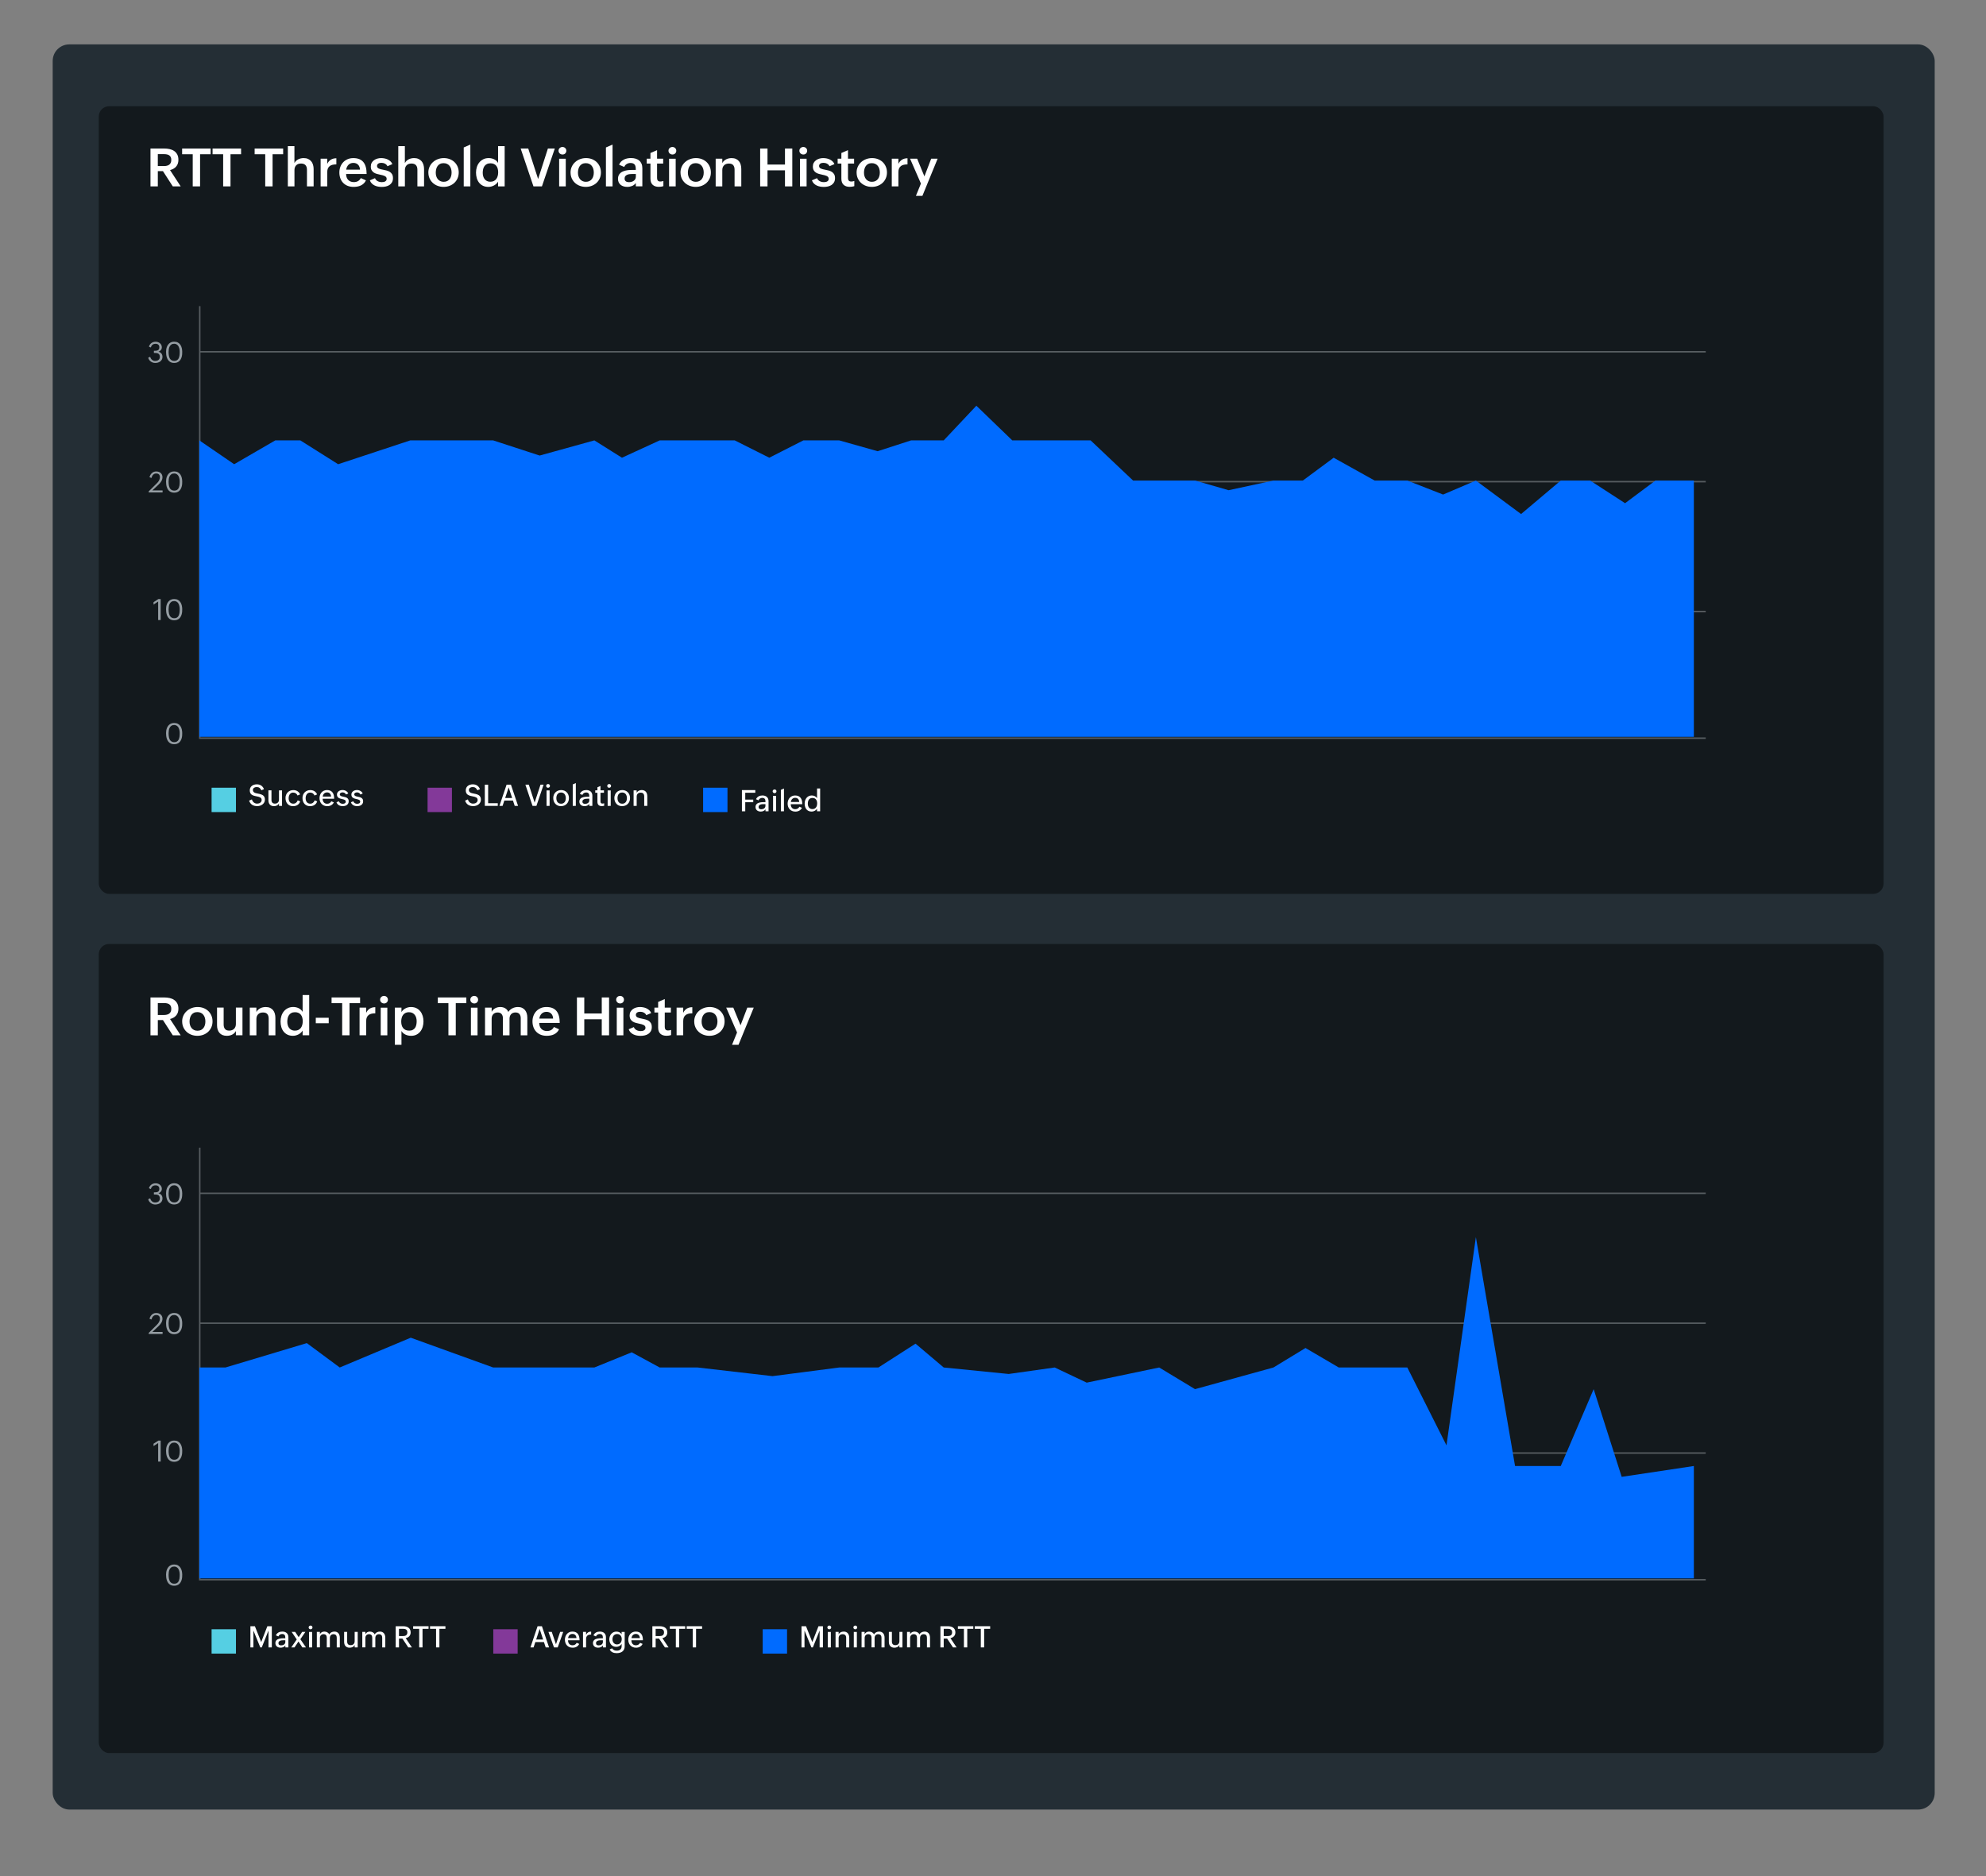 <?xml version="1.0" encoding="UTF-8"?><svg id="a" xmlns="http://www.w3.org/2000/svg" viewBox="0 0 1200 1134"><rect x="0" y="0" width="1200" height="1134" fill="#808080" stroke="none"/><rect x="31.84" y="26.83" width="1137.16" height="1066.77" rx="10" ry="10" style="fill:#242e35;"/><rect x="59.66" y="64.2" width="1078.46" height="476.02" rx="6.27" ry="6.27" style="fill:#13191d;"/><path d="M90.92,89.76h8.28c1.15,0,2.24.11,3.28.34,1.04.23,1.96.61,2.74,1.15.79.54,1.41,1.24,1.88,2.12s.7,1.96.7,3.27c0,.81-.12,1.55-.35,2.23s-.57,1.27-1.01,1.78-.97.95-1.59,1.31-1.33.63-2.11.82l6.44,9.86h-4.78l-5.95-9.22h-3.09v9.22h-4.44v-22.88ZM99.07,100.36c.63,0,1.22-.06,1.77-.2.54-.13,1.01-.34,1.4-.63.39-.29.7-.67.92-1.14.22-.47.34-1.05.34-1.73s-.12-1.29-.35-1.74-.55-.81-.95-1.07c-.4-.26-.87-.44-1.41-.54-.54-.1-1.11-.15-1.71-.15h-3.72v7.2h3.72Z" style="fill:#fff;"/><path d="M116.46,93.22h-6.41v-3.45h17.23v3.45h-6.39v19.42h-4.44v-19.42Z" style="fill:#fff;"/><path d="M134.85,93.22h-6.41v-3.45h17.23v3.45h-6.39v19.42h-4.44v-19.42Z" style="fill:#fff;"/><path d="M160.27,93.22h-6.41v-3.45h17.23v3.45h-6.39v19.42h-4.44v-19.42Z" style="fill:#fff;"/><path d="M173.9,88.33h4v10.23c.27-.52.61-.97,1.01-1.35.4-.38.84-.69,1.33-.94.48-.24,1-.43,1.56-.55.56-.12,1.12-.18,1.7-.18,1,0,1.88.17,2.62.5.75.33,1.38.79,1.88,1.38.5.59.88,1.29,1.12,2.09.25.81.38,1.69.38,2.65v10.47h-4.03v-10.08c0-1.21-.3-2.13-.91-2.77-.61-.64-1.5-.95-2.66-.95-1.29,0-2.28.36-2.96,1.09-.68.72-1.02,1.69-1.02,2.88v9.83h-4v-24.31Z" style="fill:#fff;"/><path d="M193.73,95.9h4v3.14c.56-1.16,1.3-2.01,2.21-2.56.91-.55,2.01-.83,3.29-.83v3.7c-.81,0-1.55.07-2.23.22-.67.15-1.25.4-1.73.76s-.86.84-1.13,1.43c-.27.59-.41,1.34-.41,2.23v8.64h-4v-16.73Z" style="fill:#fff;"/><path d="M221.12,109c-.34.74-.78,1.36-1.32,1.87-.54.51-1.13.91-1.78,1.22-.65.31-1.35.53-2.09.66-.75.14-1.5.2-2.27.2-1.32,0-2.52-.21-3.58-.63s-1.97-1.02-2.71-1.78c-.75-.77-1.32-1.68-1.72-2.76-.4-1.07-.6-2.26-.6-3.56,0-1.23.2-2.37.61-3.43.41-1.06.98-1.97,1.72-2.75.74-.78,1.62-1.39,2.66-1.83,1.03-.44,2.18-.66,3.44-.66,2.71,0,4.73.79,6.05,2.38,1.33,1.59,1.99,4,1.99,7.23h-12.39c0,.71.1,1.36.3,1.96.2.6.5,1.11.9,1.55.4.43.88.77,1.47,1.02.58.25,1.25.37,2.02.37.92,0,1.73-.19,2.45-.58.72-.39,1.3-1,1.73-1.86l3.12,1.39ZM217.52,102.53c-.06-1.27-.45-2.27-1.16-2.99-.71-.72-1.66-1.09-2.85-1.09-.62,0-1.19.1-1.69.31-.5.21-.93.5-1.29.86-.36.36-.65.79-.88,1.29-.23.5-.39,1.03-.47,1.62h8.34Z" style="fill:#fff;"/><path d="M226.57,107.65c.16.41.38.76.66,1.07.28.31.6.56.97.76.36.2.76.35,1.2.45.43.1.87.15,1.32.15.32,0,.66-.03,1-.09.34-.06.66-.16.94-.31.28-.15.51-.35.7-.61.18-.25.27-.58.27-.98,0-.42-.1-.76-.31-1.03-.21-.27-.49-.5-.85-.68-.36-.18-.77-.33-1.23-.45-.46-.12-.96-.23-1.48-.34-.67-.15-1.34-.31-2.02-.49-.68-.18-1.29-.45-1.84-.8-.54-.35-.98-.81-1.33-1.4-.34-.58-.52-1.34-.52-2.28,0-.86.18-1.61.55-2.25.36-.64.84-1.16,1.43-1.58.59-.42,1.25-.73,2-.94.74-.21,1.5-.31,2.26-.31.67,0,1.34.07,2.03.2.69.13,1.34.34,1.95.63.61.29,1.16.67,1.66,1.13.49.46.88,1.02,1.15,1.68l-2.97,1.28c-.17-.38-.39-.69-.66-.95-.27-.25-.57-.47-.91-.63-.33-.17-.68-.29-1.05-.36-.37-.07-.72-.11-1.06-.11s-.66.03-.97.1c-.31.07-.59.18-.84.33-.25.15-.44.35-.59.59-.15.24-.22.53-.22.88,0,.39.1.7.29.95.19.25.45.45.78.61.33.16.72.29,1.16.4.45.1.92.2,1.42.3.69.14,1.38.29,2.09.47.71.18,1.35.44,1.93.8.58.35,1.05.83,1.41,1.43.36.6.55,1.39.55,2.37s-.19,1.81-.57,2.49c-.38.68-.89,1.23-1.52,1.65-.63.42-1.35.72-2.16.91s-1.66.28-2.53.28c-.74,0-1.48-.07-2.22-.2-.74-.14-1.43-.36-2.08-.67-.65-.31-1.22-.72-1.73-1.23-.51-.51-.89-1.14-1.15-1.89l3.08-1.3Z" style="fill:#fff;"/><path d="M240.63,88.33h4v10.23c.27-.52.61-.97,1.01-1.35.4-.38.84-.69,1.33-.94.48-.24,1-.43,1.56-.55.56-.12,1.12-.18,1.7-.18,1,0,1.88.17,2.62.5.75.33,1.38.79,1.88,1.38.5.59.88,1.29,1.12,2.09.25.81.38,1.69.38,2.65v10.47h-4.03v-10.08c0-1.21-.3-2.13-.91-2.77-.61-.64-1.5-.95-2.66-.95-1.29,0-2.28.36-2.96,1.09-.68.72-1.02,1.69-1.02,2.88v9.83h-4v-24.31Z" style="fill:#fff;"/><path d="M258.82,104.31c0-1.31.25-2.51.76-3.59.5-1.08,1.18-2,2.04-2.77.85-.77,1.85-1.36,2.98-1.78,1.13-.42,2.33-.63,3.59-.63s2.45.21,3.55.63,2.04,1.02,2.85,1.78c.81.77,1.44,1.68,1.9,2.75.46,1.07.69,2.24.69,3.52s-.24,2.51-.72,3.58c-.48,1.07-1.13,1.99-1.96,2.75-.83.76-1.8,1.35-2.91,1.77-1.12.42-2.3.62-3.56.62s-2.47-.21-3.59-.63c-1.12-.42-2.09-1.01-2.92-1.77-.83-.76-1.48-1.67-1.96-2.73-.48-1.06-.72-2.23-.72-3.51ZM268.12,109.87c.83,0,1.55-.16,2.15-.47.6-.31,1.09-.73,1.48-1.24.38-.52.67-1.11.85-1.79.18-.68.27-1.38.27-2.11,0-.77-.1-1.5-.3-2.18-.2-.68-.5-1.28-.9-1.8-.4-.52-.9-.92-1.51-1.22-.6-.3-1.32-.45-2.14-.45s-1.57.16-2.16.47c-.6.31-1.09.73-1.46,1.26-.38.53-.65,1.14-.83,1.83-.18.69-.27,1.42-.27,2.2s.1,1.44.3,2.11c.2.67.5,1.25.9,1.75.4.5.9.9,1.5,1.2.6.3,1.3.45,2.12.45Z" style="fill:#fff;"/><path d="M280.2,89.12l4-1.73v25.25h-4v-23.52Z" style="fill:#fff;"/><path d="M300.92,109.83c-.28.48-.64.91-1.07,1.3-.43.39-.91.72-1.42.98s-1.06.47-1.62.62c-.57.15-1.13.22-1.68.22-1.28,0-2.39-.23-3.34-.7-.94-.46-1.72-1.09-2.34-1.88-.62-.79-1.08-1.71-1.38-2.76-.3-1.05-.45-2.17-.45-3.34s.17-2.25.5-3.3c.33-1.06.83-1.99,1.48-2.79.65-.8,1.45-1.44,2.4-1.92.95-.48,2.04-.72,3.27-.72,1.17,0,2.25.24,3.27.71,1.01.47,1.81,1.22,2.41,2.23v-10.16h3.98v24.31h-3.98v-2.81ZM296.32,109.83c.82,0,1.53-.15,2.12-.46.59-.31,1.08-.72,1.46-1.24.38-.52.66-1.12.84-1.81.18-.69.27-1.42.27-2.19s-.09-1.47-.26-2.13c-.17-.66-.45-1.24-.82-1.73-.38-.49-.86-.88-1.45-1.16-.59-.28-1.3-.42-2.13-.42-.88,0-1.61.16-2.2.47s-1.08.73-1.45,1.27c-.37.53-.63,1.15-.79,1.84-.16.7-.23,1.43-.23,2.2,0,.7.09,1.37.27,2.02.18.65.45,1.22.83,1.72.38.5.86.89,1.45,1.19.59.3,1.29.45,2.1.45Z" style="fill:#fff;"/><path d="M314.59,89.76h4.59l5.97,18.42,5.91-18.42h4.17l-7.78,22.88h-5.12l-7.73-22.88Z" style="fill:#fff;"/><path d="M337.49,91.09c0-.33.06-.64.19-.91.12-.28.3-.52.52-.72s.47-.36.76-.47c.29-.11.59-.16.91-.16s.62.06.91.17c.28.11.53.27.74.48.21.2.38.44.5.72.12.28.18.58.18.91s-.06.62-.18.91c-.12.28-.28.52-.48.72-.2.2-.45.35-.73.47-.28.11-.59.17-.92.17s-.63-.06-.92-.17c-.29-.11-.55-.27-.77-.48s-.39-.45-.52-.73-.19-.58-.19-.91ZM337.85,95.94h4v16.7h-4v-16.7Z" style="fill:#fff;"/><path d="M344.74,104.31c0-1.31.25-2.51.76-3.59.5-1.08,1.18-2,2.04-2.77.85-.77,1.85-1.36,2.98-1.78,1.13-.42,2.33-.63,3.59-.63s2.45.21,3.55.63,2.04,1.02,2.85,1.78c.81.77,1.44,1.68,1.9,2.75.46,1.07.69,2.24.69,3.52s-.24,2.51-.72,3.58c-.48,1.07-1.13,1.99-1.96,2.75-.83.76-1.8,1.35-2.91,1.77-1.12.42-2.3.62-3.56.62s-2.47-.21-3.59-.63c-1.12-.42-2.09-1.01-2.92-1.77-.83-.76-1.48-1.67-1.96-2.73-.48-1.06-.72-2.23-.72-3.51ZM354.04,109.87c.83,0,1.55-.16,2.15-.47.6-.31,1.09-.73,1.48-1.24.38-.52.67-1.11.85-1.79.18-.68.27-1.38.27-2.11,0-.77-.1-1.5-.3-2.18-.2-.68-.5-1.28-.9-1.8-.4-.52-.9-.92-1.51-1.22-.6-.3-1.32-.45-2.14-.45s-1.57.16-2.16.47c-.6.31-1.09.73-1.46,1.26-.38.53-.65,1.14-.83,1.83-.18.69-.27,1.42-.27,2.2s.1,1.44.3,2.11c.2.67.5,1.25.9,1.75.4.5.9.9,1.5,1.2.6.3,1.3.45,2.12.45Z" style="fill:#fff;"/><path d="M366.12,89.12l4-1.73v25.25h-4v-23.52Z" style="fill:#fff;"/><path d="M384.21,110.59c-.64.84-1.4,1.45-2.29,1.81s-1.86.55-2.9.55c-.78,0-1.51-.1-2.2-.3-.68-.2-1.28-.5-1.78-.91-.51-.41-.9-.91-1.2-1.52-.29-.61-.44-1.33-.44-2.15,0-.77.13-1.44.38-2.01.25-.57.6-1.05,1.03-1.45.43-.4.94-.72,1.52-.97.58-.25,1.2-.45,1.85-.59.65-.14,1.32-.24,2.01-.29.69-.05,1.35-.08,2-.08h1.97v-.27c0-.59-.04-1.13-.13-1.62-.09-.48-.25-.9-.49-1.23-.24-.34-.57-.6-.99-.78-.42-.18-.97-.27-1.65-.27-.81,0-1.56.21-2.24.62-.68.41-1.17,1-1.48,1.77l-3.11-1.34c.28-.74.68-1.36,1.19-1.88.51-.51,1.09-.93,1.73-1.25s1.34-.55,2.08-.7c.74-.14,1.48-.21,2.23-.21.99,0,1.9.12,2.73.37.83.25,1.55.62,2.16,1.12s1.08,1.14,1.42,1.91c.34.78.51,1.7.51,2.76v10.94h-3.94v-2.05ZM382.17,105.15c-.46,0-.97.02-1.52.07-.56.05-1.08.16-1.56.35s-.89.46-1.21.83c-.32.36-.48.86-.48,1.5,0,.41.07.75.2,1.02.13.28.33.5.57.68.24.18.53.3.85.38.32.08.67.12,1.05.12.51,0,1.01-.07,1.5-.2.49-.14.93-.34,1.32-.61.39-.27.71-.62.95-1.04.24-.42.36-.91.36-1.48v-1.62h-2.02Z" style="fill:#fff;"/><path d="M400.84,112.51c-.44.12-.88.22-1.33.3-.45.07-.92.11-1.42.11-1.59,0-2.84-.41-3.73-1.24-.9-.83-1.34-2.08-1.34-3.74v-9.09h-2.25v-2.94h2.25v-3.45l4-1.73v5.19h3.69v2.94h-3.69v8.73c0,.66.15,1.17.46,1.55.31.38.83.57,1.57.57.28,0,.58-.03.88-.09.31-.06.61-.14.91-.24v3.14Z" style="fill:#fff;"/><path d="M403.92,91.09c0-.33.06-.64.19-.91.12-.28.3-.52.52-.72s.47-.36.76-.47c.29-.11.59-.16.91-.16s.62.06.91.17c.28.11.53.27.74.48.21.2.38.44.5.72.12.28.18.58.18.91s-.06.62-.18.91c-.12.28-.28.52-.48.72-.2.2-.45.35-.73.47-.28.11-.59.17-.92.17s-.63-.06-.92-.17c-.29-.11-.55-.27-.77-.48s-.39-.45-.52-.73-.19-.58-.19-.91ZM404.27,95.94h4v16.7h-4v-16.7Z" style="fill:#fff;"/><path d="M411.17,104.31c0-1.31.25-2.51.76-3.59.5-1.08,1.18-2,2.04-2.77.85-.77,1.85-1.36,2.98-1.78,1.13-.42,2.33-.63,3.59-.63s2.45.21,3.55.63,2.04,1.02,2.85,1.78c.81.77,1.44,1.68,1.9,2.75.46,1.07.69,2.24.69,3.52s-.24,2.51-.72,3.58c-.48,1.07-1.13,1.99-1.96,2.75-.83.76-1.8,1.35-2.91,1.77-1.12.42-2.3.62-3.56.62s-2.47-.21-3.59-.63c-1.12-.42-2.09-1.01-2.92-1.77-.83-.76-1.48-1.67-1.96-2.73-.48-1.06-.72-2.23-.72-3.51ZM420.46,109.87c.83,0,1.55-.16,2.15-.47.6-.31,1.09-.73,1.48-1.24.38-.52.67-1.11.85-1.79.18-.68.27-1.38.27-2.11,0-.77-.1-1.5-.3-2.18-.2-.68-.5-1.28-.9-1.8-.4-.52-.9-.92-1.51-1.22-.6-.3-1.32-.45-2.14-.45s-1.57.16-2.16.47c-.6.31-1.09.73-1.46,1.26-.38.53-.65,1.14-.83,1.83-.18.69-.27,1.42-.27,2.2s.1,1.44.3,2.11c.2.67.5,1.25.9,1.75.4.5.9.9,1.5,1.2.6.3,1.3.45,2.12.45Z" style="fill:#fff;"/><path d="M432.43,95.9h4v2.66c.27-.52.61-.97,1.02-1.34s.85-.69,1.34-.94c.49-.25,1.02-.43,1.58-.55.56-.12,1.13-.18,1.72-.18,1,0,1.87.17,2.6.5.73.33,1.34.8,1.82,1.39.48.59.83,1.29,1.06,2.1.23.81.34,1.69.34,2.63v10.47h-4.06v-10.08c0-1.18-.27-2.09-.81-2.74-.54-.65-1.41-.98-2.61-.98-1.26,0-2.24.36-2.95,1.08s-1.05,1.68-1.05,2.89v9.83h-4v-16.73Z" style="fill:#fff;"/><path d="M459.31,89.76h4.44v9.69h10.56v-9.69h4.42v22.88h-4.42v-9.7h-10.56v9.7h-4.44v-22.88Z" style="fill:#fff;"/><path d="M483.01,91.09c0-.33.06-.64.19-.91.12-.28.3-.52.52-.72s.47-.36.76-.47c.29-.11.59-.16.91-.16s.62.06.91.17c.28.11.53.27.74.48.21.2.38.44.5.72.12.28.18.58.18.91s-.06.62-.18.91c-.12.28-.28.52-.48.72-.2.2-.45.35-.73.47-.28.11-.59.17-.92.17s-.63-.06-.92-.17c-.29-.11-.55-.27-.77-.48s-.39-.45-.52-.73-.19-.58-.19-.91ZM483.37,95.94h4v16.7h-4v-16.7Z" style="fill:#fff;"/><path d="M493.67,107.65c.16.41.38.76.66,1.07.28.31.6.56.97.76.36.2.76.35,1.2.45.43.1.87.15,1.32.15.32,0,.66-.03,1-.09.34-.06.66-.16.94-.31.28-.15.51-.35.7-.61.18-.25.27-.58.27-.98,0-.42-.1-.76-.31-1.03-.21-.27-.49-.5-.85-.68-.36-.18-.77-.33-1.23-.45-.46-.12-.96-.23-1.48-.34-.67-.15-1.34-.31-2.02-.49-.68-.18-1.29-.45-1.84-.8-.54-.35-.98-.81-1.33-1.4-.34-.58-.52-1.34-.52-2.28,0-.86.18-1.61.55-2.25.36-.64.84-1.16,1.43-1.58.59-.42,1.25-.73,2-.94.74-.21,1.5-.31,2.26-.31.67,0,1.34.07,2.03.2.69.13,1.34.34,1.95.63.61.29,1.16.67,1.66,1.13.49.46.88,1.02,1.15,1.68l-2.97,1.28c-.17-.38-.39-.69-.66-.95-.27-.25-.57-.47-.91-.63-.33-.17-.68-.29-1.05-.36-.37-.07-.72-.11-1.06-.11s-.66.03-.97.1c-.31.07-.59.18-.84.33-.25.15-.44.35-.59.59-.15.24-.22.53-.22.88,0,.39.1.7.29.95.19.25.45.45.78.61.33.16.72.29,1.16.4.45.1.92.2,1.42.3.69.14,1.38.29,2.09.47.71.18,1.35.44,1.93.8.58.35,1.05.83,1.41,1.43.36.6.55,1.39.55,2.37s-.19,1.81-.57,2.49c-.38.68-.89,1.23-1.52,1.65-.63.42-1.35.72-2.16.91s-1.66.28-2.53.28c-.74,0-1.48-.07-2.22-.2-.74-.14-1.43-.36-2.08-.67-.65-.31-1.22-.72-1.73-1.23-.51-.51-.89-1.14-1.15-1.89l3.08-1.3Z" style="fill:#fff;"/><path d="M516.2,112.51c-.44.12-.88.22-1.33.3-.45.07-.92.11-1.42.11-1.59,0-2.84-.41-3.73-1.24-.9-.83-1.34-2.08-1.34-3.74v-9.09h-2.25v-2.94h2.25v-3.45l4-1.73v5.19h3.69v2.94h-3.69v8.73c0,.66.15,1.17.46,1.55.31.38.83.57,1.57.57.28,0,.58-.03.88-.09.31-.06.61-.14.91-.24v3.14Z" style="fill:#fff;"/><path d="M517.57,104.31c0-1.31.25-2.51.76-3.59.5-1.08,1.18-2,2.04-2.77.85-.77,1.85-1.36,2.98-1.78,1.13-.42,2.33-.63,3.59-.63s2.45.21,3.55.63,2.04,1.02,2.85,1.78c.81.77,1.44,1.68,1.9,2.75.46,1.07.69,2.24.69,3.52s-.24,2.51-.72,3.58c-.48,1.07-1.13,1.99-1.96,2.75-.83.76-1.8,1.35-2.91,1.77-1.12.42-2.3.62-3.56.62s-2.47-.21-3.59-.63c-1.12-.42-2.09-1.01-2.92-1.77-.83-.76-1.48-1.67-1.96-2.73-.48-1.06-.72-2.23-.72-3.51ZM526.87,109.87c.83,0,1.55-.16,2.15-.47.6-.31,1.09-.73,1.48-1.24.38-.52.67-1.11.85-1.79.18-.68.27-1.38.27-2.11,0-.77-.1-1.5-.3-2.18-.2-.68-.5-1.28-.9-1.8-.4-.52-.9-.92-1.51-1.22-.6-.3-1.32-.45-2.14-.45s-1.57.16-2.16.47c-.6.31-1.09.73-1.46,1.26-.38.53-.65,1.14-.83,1.83-.18.69-.27,1.42-.27,2.2s.1,1.44.3,2.11c.2.67.5,1.25.9,1.75.4.5.9.9,1.5,1.2.6.3,1.3.45,2.12.45Z" style="fill:#fff;"/><path d="M538.84,95.9h4v3.14c.56-1.16,1.3-2.01,2.21-2.56.91-.55,2.01-.83,3.29-.83v3.7c-.81,0-1.55.07-2.23.22-.67.15-1.25.4-1.73.76s-.86.84-1.13,1.43c-.27.59-.41,1.34-.41,2.23v8.64h-4v-16.73Z" style="fill:#fff;"/><path d="M556.45,110.94l-6.56-15.03h4.28l4.39,10.69,4.09-10.69h3.89l-9.2,22.47h-3.92l3.03-7.44Z" style="fill:#fff;"/><rect x="59.66" y="570.48" width="1078.46" height="488.99" rx="6.27" ry="6.27" style="fill:#13191d;"/><path d="M90.92,602.81h8.28c1.15,0,2.24.12,3.28.34,1.04.23,1.96.61,2.74,1.15.79.54,1.41,1.24,1.88,2.12s.7,1.96.7,3.27c0,.81-.12,1.55-.35,2.23s-.57,1.27-1.01,1.78-.97.95-1.59,1.31-1.33.63-2.11.82l6.44,9.86h-4.78l-5.95-9.22h-3.09v9.22h-4.44v-22.88ZM99.07,613.4c.63,0,1.22-.06,1.77-.2.54-.13,1.01-.34,1.4-.63.39-.29.7-.67.92-1.14.22-.47.34-1.05.34-1.73s-.12-1.29-.35-1.74-.55-.81-.95-1.07c-.4-.26-.87-.44-1.41-.54-.54-.1-1.11-.15-1.71-.15h-3.72v7.2h3.72Z" style="fill:#fff;"/><path d="M110.06,617.36c0-1.31.25-2.51.76-3.59.5-1.08,1.18-2,2.04-2.77.85-.77,1.85-1.36,2.98-1.78,1.13-.42,2.33-.63,3.59-.63s2.45.21,3.55.63,2.04,1.02,2.85,1.78c.81.77,1.44,1.68,1.9,2.75.46,1.07.69,2.24.69,3.52s-.24,2.51-.72,3.58c-.48,1.07-1.13,1.99-1.96,2.75-.83.76-1.8,1.35-2.91,1.77-1.12.42-2.3.62-3.56.62s-2.47-.21-3.59-.63c-1.12-.42-2.09-1.01-2.92-1.77-.83-.76-1.48-1.67-1.96-2.73-.48-1.06-.72-2.23-.72-3.51ZM119.35,622.92c.83,0,1.55-.16,2.15-.47.6-.31,1.09-.73,1.48-1.24.38-.52.67-1.11.85-1.79.18-.68.27-1.38.27-2.11,0-.77-.1-1.5-.3-2.18-.2-.68-.5-1.28-.9-1.8-.4-.52-.9-.92-1.51-1.22-.6-.3-1.32-.45-2.14-.45s-1.57.16-2.16.47c-.6.31-1.09.73-1.46,1.26-.38.53-.65,1.14-.83,1.83-.18.69-.27,1.42-.27,2.2s.1,1.44.3,2.11c.2.67.5,1.25.9,1.75.4.5.9.9,1.5,1.2.6.3,1.3.45,2.12.45Z" style="fill:#fff;"/><path d="M142.54,623.06c-.26.51-.59.95-.98,1.32-.39.37-.83.67-1.3.91-.48.24-.99.42-1.54.53-.55.11-1.11.17-1.7.17-.96,0-1.8-.15-2.54-.45s-1.35-.73-1.84-1.29c-.5-.56-.87-1.22-1.12-2-.25-.78-.38-1.64-.38-2.59v-10.72h4v10.23c0,1.15.27,2.05.81,2.7.54.66,1.4.98,2.56.98.62,0,1.18-.1,1.68-.29.49-.19.92-.46,1.27-.81s.61-.77.8-1.27c.18-.49.27-1.04.27-1.63v-9.92h3.98v16.73h-3.98v-2.62Z" style="fill:#fff;"/><path d="M150.92,608.95h4v2.66c.27-.52.61-.97,1.02-1.34s.85-.69,1.34-.94c.49-.25,1.02-.43,1.58-.55.56-.12,1.13-.18,1.72-.18,1,0,1.87.17,2.6.5.73.33,1.34.8,1.82,1.39.48.59.83,1.29,1.06,2.1.23.81.34,1.69.34,2.63v10.47h-4.06v-10.08c0-1.18-.27-2.09-.81-2.74-.54-.65-1.41-.98-2.61-.98-1.26,0-2.24.36-2.95,1.08s-1.05,1.68-1.05,2.89v9.83h-4v-16.73Z" style="fill:#fff;"/><path d="M182.82,622.87c-.28.48-.64.91-1.07,1.3-.43.39-.91.72-1.42.98s-1.06.47-1.62.62c-.57.15-1.13.22-1.68.22-1.28,0-2.39-.23-3.34-.7-.94-.46-1.72-1.09-2.34-1.88-.62-.79-1.08-1.71-1.38-2.76-.3-1.05-.45-2.17-.45-3.34s.17-2.25.5-3.3c.33-1.06.83-1.99,1.48-2.79.65-.8,1.45-1.44,2.4-1.92.95-.48,2.04-.72,3.27-.72,1.17,0,2.25.24,3.27.71,1.01.47,1.81,1.22,2.41,2.23v-10.16h3.98v24.31h-3.98v-2.81ZM178.23,622.87c.82,0,1.53-.15,2.12-.46.59-.31,1.08-.72,1.46-1.24.38-.52.66-1.12.84-1.81.18-.69.27-1.42.27-2.19s-.09-1.47-.26-2.13c-.17-.66-.45-1.24-.82-1.73-.38-.49-.86-.88-1.45-1.16-.59-.28-1.3-.42-2.13-.42-.88,0-1.61.16-2.2.47s-1.08.73-1.45,1.27c-.37.53-.63,1.15-.79,1.84-.16.7-.23,1.43-.23,2.2,0,.7.09,1.37.27,2.02.18.65.45,1.22.83,1.72.38.5.86.89,1.45,1.19.59.3,1.29.45,2.1.45Z" style="fill:#fff;"/><path d="M190.81,615.09h7.81v3.3h-7.81v-3.3Z" style="fill:#fff;"/><path d="M206.76,606.26h-6.41v-3.45h17.23v3.45h-6.39v19.42h-4.44v-19.42Z" style="fill:#fff;"/><path d="M217.26,608.95h4v3.14c.56-1.16,1.3-2.01,2.21-2.56.91-.55,2.01-.83,3.29-.83v3.7c-.81,0-1.55.07-2.23.22-.67.15-1.25.4-1.73.76s-.86.84-1.13,1.43c-.27.59-.41,1.34-.41,2.23v8.64h-4v-16.73Z" style="fill:#fff;"/><path d="M229.68,604.14c0-.33.06-.64.19-.91.12-.28.3-.52.52-.72s.47-.36.76-.47c.29-.11.59-.16.91-.16s.62.06.91.17c.28.12.53.27.74.48.21.2.38.44.5.72.12.28.18.58.18.91s-.06.62-.18.91c-.12.28-.28.52-.48.72-.2.2-.45.35-.73.47-.28.12-.59.17-.92.17s-.63-.06-.92-.17c-.29-.11-.55-.27-.77-.48s-.39-.45-.52-.73-.19-.58-.19-.91ZM230.04,608.98h4v16.7h-4v-16.7Z" style="fill:#fff;"/><path d="M238.57,608.95h4v2.7c.29-.49.65-.92,1.07-1.3.42-.38.88-.7,1.39-.96.5-.26,1.04-.46,1.59-.59.56-.13,1.12-.2,1.68-.2,1.28,0,2.4.24,3.34.71.95.47,1.73,1.11,2.36,1.91.62.8,1.09,1.72,1.41,2.77.31,1.04.47,2.14.47,3.28s-.16,2.29-.48,3.35c-.32,1.06-.8,1.98-1.43,2.78-.63.8-1.41,1.43-2.34,1.9-.93.47-2,.7-3.21.7-.58,0-1.16-.06-1.74-.18-.58-.12-1.12-.3-1.64-.54-.52-.24-.98-.54-1.41-.91-.42-.37-.77-.8-1.05-1.3v8.36h-4v-22.47ZM247.2,622.87c.88,0,1.62-.15,2.2-.46.58-.31,1.05-.72,1.4-1.24.35-.52.6-1.12.74-1.81.15-.69.22-1.42.22-2.19,0-.71-.09-1.39-.27-2.05-.18-.66-.46-1.24-.84-1.74-.38-.5-.87-.91-1.45-1.21-.59-.3-1.29-.45-2.12-.45s-1.53.15-2.12.46c-.59.31-1.07.72-1.45,1.23s-.65,1.12-.82,1.8-.26,1.41-.26,2.16.09,1.51.27,2.17c.18.67.47,1.25.86,1.74.39.5.88.88,1.48,1.16.6.28,1.31.42,2.15.42Z" style="fill:#fff;"/><path d="M270.96,606.26h-6.41v-3.45h17.23v3.45h-6.39v19.42h-4.44v-19.42Z" style="fill:#fff;"/><path d="M284.18,604.14c0-.33.06-.64.19-.91.12-.28.3-.52.52-.72s.47-.36.76-.47c.29-.11.59-.16.91-.16s.62.06.91.17c.28.12.53.27.74.48.21.2.38.44.5.72.12.28.18.58.18.91s-.06.62-.18.91c-.12.28-.28.52-.48.72-.2.2-.45.35-.73.47-.28.12-.59.17-.92.17s-.63-.06-.92-.17c-.29-.11-.55-.27-.77-.48s-.39-.45-.52-.73-.19-.58-.19-.91ZM284.54,608.98h4v16.7h-4v-16.7Z" style="fill:#fff;"/><path d="M293.07,608.95h4v2.56c.25-.48.56-.9.93-1.27.37-.36.78-.67,1.23-.91.45-.24.94-.43,1.45-.55s1.04-.19,1.59-.19,1.03.06,1.52.17c.49.12.96.29,1.39.54.43.25.81.55,1.15.93.33.38.6.82.8,1.34.63-.96,1.47-1.7,2.5-2.21s2.15-.77,3.34-.77c.96,0,1.79.17,2.5.5.71.33,1.3.79,1.77,1.37s.82,1.26,1.05,2.05c.23.79.34,1.65.34,2.58v10.59h-3.98v-10.34c0-1.05-.26-1.89-.79-2.52-.53-.62-1.33-.94-2.4-.94-.58,0-1.1.1-1.55.29-.45.19-.82.46-1.12.79-.3.33-.53.73-.69,1.2-.16.46-.23.97-.23,1.51v10.02h-4v-10.34c0-1.05-.27-1.89-.8-2.52s-1.33-.94-2.41-.94c-.57,0-1.08.1-1.53.29-.45.19-.83.46-1.13.79-.31.33-.54.73-.7,1.2-.16.46-.23.97-.23,1.51v10.02h-4v-16.73Z" style="fill:#fff;"/><path d="M337.81,622.04c-.34.74-.78,1.36-1.32,1.87-.54.51-1.13.91-1.78,1.22-.65.31-1.35.53-2.09.66-.75.13-1.5.2-2.27.2-1.32,0-2.52-.21-3.58-.63s-1.97-1.02-2.71-1.78c-.75-.77-1.32-1.68-1.72-2.76-.4-1.07-.6-2.26-.6-3.56,0-1.23.2-2.37.61-3.43.41-1.06.98-1.97,1.72-2.75.74-.78,1.62-1.38,2.66-1.83,1.03-.44,2.18-.66,3.44-.66,2.71,0,4.73.79,6.05,2.38,1.33,1.59,1.99,4,1.99,7.23h-12.39c0,.71.1,1.36.3,1.96.2.6.5,1.12.9,1.55.4.43.88.77,1.47,1.02.58.25,1.25.37,2.02.37.92,0,1.73-.19,2.45-.58.72-.38,1.3-1,1.73-1.86l3.12,1.39ZM334.21,615.58c-.06-1.27-.45-2.27-1.16-2.99-.71-.72-1.66-1.09-2.85-1.09-.62,0-1.19.1-1.69.31-.5.21-.93.5-1.29.86-.36.37-.65.79-.88,1.29-.23.5-.39,1.03-.47,1.62h8.34Z" style="fill:#fff;"/><path d="M348.6,602.81h4.44v9.69h10.56v-9.69h4.42v22.88h-4.42v-9.7h-10.56v9.7h-4.44v-22.88Z" style="fill:#fff;"/><path d="M372.31,604.14c0-.33.06-.64.19-.91.12-.28.3-.52.52-.72s.47-.36.76-.47c.29-.11.59-.16.91-.16s.62.06.91.17c.28.12.53.27.74.48.21.2.38.44.5.72.12.28.18.58.18.91s-.06.62-.18.91c-.12.28-.28.52-.48.72-.2.2-.45.35-.73.47-.28.12-.59.17-.92.17s-.63-.06-.92-.17c-.29-.11-.55-.27-.77-.48s-.39-.45-.52-.73-.19-.58-.19-.91ZM372.67,608.98h4v16.7h-4v-16.7Z" style="fill:#fff;"/><path d="M382.96,620.7c.16.41.38.76.66,1.07.28.31.6.56.97.76.36.2.76.35,1.2.45.43.1.87.15,1.32.15.32,0,.66-.03,1-.09.34-.06.66-.16.94-.31.28-.15.51-.35.7-.61.18-.25.27-.58.27-.98,0-.42-.1-.76-.31-1.03-.21-.27-.49-.5-.85-.68-.36-.18-.77-.33-1.23-.45-.46-.12-.96-.23-1.48-.34-.67-.15-1.34-.31-2.02-.49-.68-.18-1.29-.45-1.84-.8-.54-.35-.98-.81-1.33-1.4-.34-.58-.52-1.34-.52-2.28,0-.86.18-1.61.55-2.25.36-.63.84-1.16,1.43-1.58.59-.42,1.25-.73,2-.94.74-.21,1.5-.31,2.26-.31.67,0,1.34.07,2.03.2.69.13,1.34.34,1.95.63.61.29,1.16.67,1.66,1.13.49.46.88,1.02,1.15,1.68l-2.97,1.28c-.17-.38-.39-.69-.66-.95-.27-.25-.57-.47-.91-.63-.33-.17-.68-.29-1.05-.36-.37-.07-.72-.11-1.06-.11s-.66.03-.97.1c-.31.07-.59.18-.84.33-.25.15-.44.35-.59.59-.15.24-.22.53-.22.88,0,.39.1.7.29.95.19.25.45.45.78.61.33.16.72.29,1.16.4.45.1.92.2,1.42.3.69.14,1.38.29,2.09.47.71.18,1.35.44,1.93.8.58.35,1.05.83,1.41,1.43.36.6.55,1.39.55,2.37s-.19,1.81-.57,2.49c-.38.68-.89,1.23-1.52,1.65-.63.42-1.35.72-2.16.91s-1.66.28-2.53.28c-.74,0-1.48-.07-2.22-.2-.74-.13-1.43-.36-2.08-.67-.65-.31-1.22-.72-1.73-1.23-.51-.51-.89-1.14-1.15-1.89l3.08-1.3Z" style="fill:#fff;"/><path d="M405.49,625.56c-.44.12-.88.22-1.33.3-.45.07-.92.11-1.42.11-1.59,0-2.84-.41-3.73-1.24-.9-.83-1.34-2.08-1.34-3.74v-9.09h-2.25v-2.94h2.25v-3.45l4-1.73v5.19h3.69v2.94h-3.69v8.73c0,.66.15,1.17.46,1.55.31.38.83.57,1.57.57.28,0,.58-.03.88-.09.31-.06.61-.14.91-.24v3.14Z" style="fill:#fff;"/><path d="M408.82,608.95h4v3.14c.56-1.16,1.3-2.01,2.21-2.56.91-.55,2.01-.83,3.29-.83v3.7c-.81,0-1.55.07-2.23.22-.67.15-1.25.4-1.73.76s-.86.84-1.13,1.43c-.27.59-.41,1.34-.41,2.23v8.64h-4v-16.73Z" style="fill:#fff;"/><path d="M419.46,617.36c0-1.31.25-2.51.76-3.59.5-1.08,1.18-2,2.04-2.77.85-.77,1.85-1.36,2.98-1.78,1.13-.42,2.33-.63,3.59-.63s2.45.21,3.55.63,2.04,1.02,2.85,1.78c.81.77,1.44,1.68,1.9,2.75.46,1.07.69,2.24.69,3.52s-.24,2.51-.72,3.58c-.48,1.07-1.13,1.99-1.96,2.75-.83.76-1.8,1.35-2.91,1.77-1.12.42-2.3.62-3.56.62s-2.47-.21-3.59-.63c-1.12-.42-2.09-1.01-2.92-1.77-.83-.76-1.48-1.67-1.96-2.73-.48-1.06-.72-2.23-.72-3.51ZM428.76,622.92c.83,0,1.55-.16,2.15-.47.6-.31,1.09-.73,1.48-1.24.38-.52.67-1.11.85-1.79.18-.68.27-1.38.27-2.11,0-.77-.1-1.5-.3-2.18-.2-.68-.5-1.28-.9-1.8-.4-.52-.9-.92-1.51-1.22-.6-.3-1.32-.45-2.14-.45s-1.57.16-2.16.47c-.6.31-1.09.73-1.46,1.26-.38.53-.65,1.14-.83,1.83-.18.69-.27,1.42-.27,2.2s.1,1.44.3,2.11c.2.67.5,1.25.9,1.75.4.5.9.9,1.5,1.2.6.3,1.3.45,2.12.45Z" style="fill:#fff;"/><path d="M445.35,623.98l-6.56-15.03h4.28l4.39,10.69,4.09-10.69h3.89l-9.2,22.47h-3.92l3.03-7.44Z" style="fill:#fff;"/><path d="M105.28,958.35c-.66,0-1.24-.09-1.74-.28-.5-.18-.94-.44-1.3-.76s-.67-.7-.92-1.13-.44-.9-.59-1.4c-.15-.5-.25-1.02-.31-1.56-.06-.54-.09-1.08-.09-1.61s.04-1.02.12-1.52c.08-.5.21-.98.38-1.43.17-.45.39-.87.66-1.25.26-.38.58-.72.94-1,.36-.28.78-.5,1.24-.66.46-.16.98-.24,1.56-.24.9,0,1.66.17,2.27.51.61.34,1.11.79,1.49,1.36.38.56.65,1.21.83,1.93s.27,1.47.29,2.24c.02.53,0,1.07-.05,1.61-.05.54-.15,1.07-.29,1.57s-.33.98-.58,1.41c-.24.44-.55.82-.91,1.15-.36.33-.79.58-1.29.77-.5.19-1.07.28-1.72.28ZM105.32,957.1c.51,0,.95-.08,1.31-.25.36-.17.66-.39.9-.67s.43-.61.57-.98c.14-.37.25-.76.32-1.17.07-.41.11-.83.13-1.25.02-.42.03-.83.03-1.22,0-.36-.02-.73-.07-1.1-.05-.38-.12-.74-.23-1.1-.11-.36-.24-.69-.41-1.01-.17-.32-.38-.59-.63-.83s-.54-.42-.86-.56-.71-.21-1.13-.21c-.7,0-1.27.15-1.71.46s-.78.7-1.03,1.18c-.25.48-.41,1.02-.5,1.61-.08.59-.13,1.17-.13,1.75,0,.4.02.81.05,1.23.03.42.09.83.17,1.23.09.4.21.77.36,1.12.16.35.36.66.62.92.25.26.56.47.93.63.37.15.8.23,1.3.23Z" style="fill:#959da3;"/><path d="M95.56,872.12l-2.79,1.82v-1.42l2.9-1.9h1.41v12.68h-1.52v-11.18Z" style="fill:#959da3;"/><path d="M105.28,883.45c-.66,0-1.24-.09-1.74-.28-.5-.18-.94-.44-1.3-.76s-.67-.7-.92-1.13-.44-.9-.59-1.4c-.15-.5-.25-1.02-.31-1.56-.06-.54-.09-1.08-.09-1.61s.04-1.02.12-1.52c.08-.5.21-.98.38-1.43.17-.45.39-.87.66-1.25.26-.38.58-.72.94-1,.36-.28.78-.5,1.24-.66.46-.16.98-.24,1.56-.24.9,0,1.66.17,2.27.51.61.34,1.11.79,1.49,1.36.38.56.65,1.21.83,1.93s.27,1.47.29,2.24c.02.53,0,1.07-.05,1.61-.05.54-.15,1.07-.29,1.57s-.33.98-.58,1.41c-.24.44-.55.82-.91,1.15-.36.33-.79.58-1.29.77-.5.19-1.07.28-1.72.28ZM105.32,882.19c.51,0,.95-.08,1.31-.25.36-.17.66-.39.9-.67s.43-.61.57-.98c.14-.37.25-.76.32-1.17.07-.41.11-.83.13-1.25.02-.42.03-.83.03-1.22,0-.36-.02-.73-.07-1.1-.05-.38-.12-.74-.23-1.1-.11-.36-.24-.69-.41-1.01-.17-.32-.38-.59-.63-.83s-.54-.42-.86-.56-.71-.21-1.13-.21c-.7,0-1.27.15-1.71.46s-.78.7-1.03,1.18c-.25.48-.41,1.02-.5,1.61-.08.59-.13,1.17-.13,1.75,0,.4.02.81.05,1.23.03.42.09.83.17,1.23.09.4.21.77.36,1.12.16.35.36.66.62.92.25.26.56.47.93.63.37.15.8.23,1.3.23Z" style="fill:#959da3;"/><path d="M89.85,805.55l4.97-4.94c.24-.24.47-.5.69-.77.22-.27.41-.56.57-.87.16-.3.29-.62.39-.96.1-.33.14-.67.14-1.02,0-1.5-.75-2.25-2.24-2.25-.41,0-.77.07-1.09.22-.32.15-.59.35-.82.6-.23.25-.43.54-.58.87-.16.33-.29.67-.39,1.03l-1.17-.5c.14-.49.33-.94.57-1.36.24-.42.53-.78.87-1.1s.73-.56,1.16-.73.92-.26,1.46-.26,1.05.08,1.51.23c.46.16.86.38,1.2.68.34.3.6.66.79,1.09.19.43.29.92.29,1.46,0,.48-.07.94-.21,1.37-.14.43-.33.83-.56,1.21-.23.38-.5.74-.81,1.08-.3.34-.62.66-.94.96l-3.6,3.36h6.19v1.24h-8.38v-.63Z" style="fill:#959da3;"/><path d="M105.28,806.33c-.66,0-1.24-.09-1.74-.28-.5-.18-.94-.44-1.3-.76s-.67-.7-.92-1.13-.44-.9-.59-1.4c-.15-.5-.25-1.02-.31-1.56-.06-.54-.09-1.08-.09-1.61s.04-1.02.12-1.52c.08-.5.21-.98.38-1.43.17-.45.39-.87.66-1.25.26-.38.58-.72.94-1,.36-.28.78-.5,1.24-.66.46-.16.98-.24,1.56-.24.9,0,1.66.17,2.27.51.61.34,1.11.79,1.49,1.36.38.56.65,1.21.83,1.93s.27,1.47.29,2.24c.02.53,0,1.07-.05,1.61-.05.54-.15,1.07-.29,1.57s-.33.98-.58,1.41c-.24.44-.55.82-.91,1.15-.36.33-.79.58-1.29.77-.5.19-1.07.28-1.72.28ZM105.32,805.08c.51,0,.95-.08,1.31-.25.36-.17.66-.39.9-.67s.43-.61.57-.98c.14-.37.25-.76.32-1.17.07-.41.11-.83.13-1.25.02-.42.03-.83.03-1.22,0-.36-.02-.73-.07-1.1-.05-.38-.12-.74-.23-1.1-.11-.36-.24-.69-.41-1.01-.17-.32-.38-.59-.63-.83s-.54-.42-.86-.56-.71-.21-1.13-.21c-.7,0-1.27.15-1.71.46s-.78.7-1.03,1.18c-.25.48-.41,1.02-.5,1.61-.08.59-.13,1.17-.13,1.75,0,.4.02.81.05,1.23.03.42.09.83.17,1.23.09.4.21.77.36,1.12.16.35.36.66.62.92.25.26.56.47.93.63.37.15.8.23,1.3.23Z" style="fill:#959da3;"/><path d="M90.71,724.23c.11.34.25.66.43.96.18.3.39.57.64.79.25.23.53.4.85.53.32.13.66.2,1.05.2s.76-.04,1.11-.13c.35-.09.66-.23.92-.42.26-.19.48-.44.63-.75.16-.31.24-.68.24-1.11,0-.56-.09-1.01-.28-1.33-.19-.32-.43-.57-.75-.73-.31-.16-.68-.26-1.09-.3-.41-.04-.85-.06-1.3-.06h-.17v-1.28h.17c.4,0,.79-.02,1.17-.05.37-.03.7-.12.99-.26s.52-.35.69-.64c.17-.29.26-.68.26-1.18,0-.35-.05-.65-.16-.92s-.26-.49-.46-.66c-.2-.18-.43-.31-.7-.4s-.58-.13-.91-.13c-.79,0-1.41.19-1.88.56s-.82.92-1.06,1.67l-1.12-.5c.14-.47.34-.89.6-1.26.26-.37.56-.68.91-.94.35-.25.74-.45,1.17-.58s.89-.2,1.38-.2.94.08,1.39.23c.45.15.84.37,1.19.66.35.29.63.64.84,1.05.21.41.32.87.32,1.38,0,.68-.19,1.24-.56,1.7-.37.45-.86.8-1.47,1.04.8.19,1.41.56,1.81,1.09s.61,1.2.61,1.99c0,.64-.12,1.19-.38,1.65-.25.46-.58.85-.99,1.15-.41.3-.88.53-1.41.67-.53.15-1.07.22-1.63.22-.48,0-.95-.08-1.41-.23-.46-.15-.87-.37-1.25-.65-.38-.28-.7-.61-.97-1-.27-.39-.46-.82-.58-1.3l1.2-.53Z" style="fill:#959da3;"/><path d="M105.28,727.93c-.66,0-1.24-.09-1.74-.28-.5-.18-.94-.44-1.3-.76s-.67-.7-.92-1.13-.44-.9-.59-1.4c-.15-.5-.25-1.02-.31-1.56-.06-.54-.09-1.08-.09-1.61s.04-1.02.12-1.52c.08-.5.21-.98.38-1.43.17-.45.39-.87.66-1.25.26-.38.58-.72.94-1,.36-.28.78-.5,1.24-.66.46-.16.98-.24,1.56-.24.9,0,1.66.17,2.27.51.61.34,1.11.79,1.49,1.36.38.56.65,1.21.83,1.93s.27,1.47.29,2.24c.02.53,0,1.07-.05,1.61-.05.54-.15,1.07-.29,1.57s-.33.98-.58,1.41c-.24.44-.55.82-.91,1.15-.36.33-.79.58-1.29.77-.5.19-1.07.28-1.72.28ZM105.32,726.68c.51,0,.95-.08,1.31-.25.36-.17.66-.39.9-.67s.43-.61.57-.98c.14-.37.25-.76.32-1.17.07-.41.11-.83.13-1.25.02-.42.03-.83.03-1.22,0-.36-.02-.73-.07-1.1-.05-.38-.12-.74-.23-1.1-.11-.36-.24-.69-.41-1.01-.17-.32-.38-.59-.63-.83s-.54-.42-.86-.56-.71-.21-1.13-.21c-.7,0-1.27.15-1.71.46s-.78.7-1.03,1.18c-.25.48-.41,1.02-.5,1.61-.08.59-.13,1.17-.13,1.75,0,.4.02.81.05,1.23.03.42.09.83.17,1.23.09.4.21.77.36,1.12.16.35.36.66.62.92.25.26.56.47.93.63.37.15.8.23,1.3.23Z" style="fill:#959da3;"/><g style="opacity:.5;"><polyline points="120.69 693.59 120.69 954.7 1030.65 954.7" style="fill:none; stroke:#9ba1a5; stroke-miterlimit:10; stroke-width:.88px;"/><line x1="120.69" y1="878.15" x2="1030.65" y2="878.15" style="fill:none; stroke:#9ba1a5; stroke-miterlimit:10; stroke-width:.88px;"/><line x1="120.69" y1="799.67" x2="1030.65" y2="799.67" style="fill:none; stroke:#9ba1a5; stroke-miterlimit:10; stroke-width:.88px;"/><line x1="120.69" y1="721.18" x2="1030.65" y2="721.18" style="fill:none; stroke:#9ba1a5; stroke-miterlimit:10; stroke-width:.88px;"/></g><rect x="127.85" y="984.64" width="14.72" height="14.72" style="fill:#55cfe3;"/><path d="M151.29,982.8h2.72l3.81,9.57,3.73-9.57h2.69v12.81h-2v-10.2l-4.08,10.2h-.88l-4.17-10.2v10.2h-1.81v-12.81Z" style="fill:#fff;"/><path d="M172.42,994.45c-.35.47-.78.81-1.28,1.02-.5.21-1.04.31-1.61.31-.43,0-.83-.06-1.21-.17-.38-.12-.71-.29-1-.53-.28-.23-.51-.52-.67-.87-.17-.35-.25-.75-.25-1.2,0-.42.07-.78.21-1.09.14-.31.33-.57.57-.79s.52-.4.84-.53c.32-.14.66-.25,1.01-.32.36-.08.73-.13,1.11-.16.38-.03.75-.04,1.1-.04h1.16c0-.38-.02-.72-.06-1.04-.04-.31-.13-.58-.27-.81-.14-.23-.34-.4-.6-.53-.26-.13-.61-.19-1.05-.19-.23,0-.46.04-.7.11-.23.07-.44.17-.64.29-.2.12-.37.28-.52.46-.15.18-.27.39-.35.62l-1.52-.66c.17-.4.39-.75.66-1.03s.57-.52.91-.71c.34-.18.71-.32,1.1-.41.39-.09.79-.13,1.2-.13.54,0,1.04.07,1.49.22.45.15.84.36,1.17.65.33.29.58.64.76,1.07.18.43.27.92.27,1.48v6.14h-1.83v-1.16ZM171.22,991.29c-.28,0-.59.02-.94.05-.35.03-.67.11-.97.23-.3.12-.55.29-.76.52s-.31.54-.31.94c0,.48.15.83.45,1.04.3.22.69.32,1.18.32.31,0,.61-.04.92-.13.3-.08.57-.21.81-.38s.43-.39.58-.65c.15-.26.22-.56.22-.91v-1.04h-1.18Z" style="fill:#fff;"/><path d="M179.31,990.8l-3.1-4.57h2.14l2.12,3.2,2.1-3.2h1.97l-3.06,4.43,3.39,4.95h-2.17l-2.35-3.57-2.41,3.57h-1.95l3.32-4.82Z" style="fill:#fff;"/><path d="M186.49,983.54c0-.16.03-.3.09-.44.06-.14.14-.26.25-.36.1-.1.23-.18.37-.24.14-.06.29-.09.45-.09s.31.03.45.08c.14.06.26.13.37.24.11.1.19.22.25.36.06.14.09.29.09.45s-.03.3-.09.44c-.06.14-.14.26-.25.36-.1.1-.23.18-.37.24-.14.06-.29.09-.45.09s-.31-.03-.45-.09c-.14-.06-.26-.14-.37-.24-.11-.1-.19-.22-.25-.36-.06-.14-.09-.28-.09-.44ZM186.74,986.26h1.85v9.36h-1.85v-9.36Z" style="fill:#fff;"/><path d="M191.43,986.23h1.86v1.44c.27-.55.64-.96,1.11-1.22.47-.27,1-.4,1.6-.4.3,0,.6.04.89.11.3.07.58.17.84.31.26.14.49.32.7.53s.36.47.48.77c.32-.56.76-.99,1.32-1.28.57-.29,1.18-.44,1.85-.44.54,0,1.01.09,1.41.28.41.19.74.45,1.02.77.27.33.48.72.61,1.16.14.45.21.93.21,1.46v5.89h-1.86v-5.86c0-.68-.16-1.2-.49-1.57-.33-.37-.84-.56-1.54-.56-.34,0-.64.06-.91.18-.27.12-.49.28-.67.49s-.32.45-.41.73c-.09.28-.14.58-.14.91v5.67h-1.86v-5.86c0-.67-.16-1.19-.49-1.57-.32-.37-.81-.56-1.46-.56-.36,0-.68.06-.95.18-.27.12-.5.28-.69.49s-.32.45-.42.73-.14.58-.14.91v5.67h-1.86v-9.38Z" style="fill:#fff;"/><path d="M214.3,994.13c-.28.57-.69.99-1.23,1.26s-1.14.4-1.8.4c-.54,0-1.02-.08-1.44-.25-.41-.17-.76-.41-1.05-.72s-.5-.69-.64-1.13c-.14-.44-.21-.93-.21-1.48v-5.98h1.84v5.81c0,.72.17,1.27.52,1.65.35.37.87.56,1.57.56.38,0,.73-.06,1.03-.17.3-.11.55-.28.76-.49.21-.21.37-.46.48-.75.11-.29.17-.62.17-.97v-5.63h1.84v9.38h-1.84v-1.49Z" style="fill:#fff;"/><path d="M218.91,986.23h1.86v1.44c.27-.55.64-.96,1.11-1.22s1-.4,1.6-.4c.3,0,.59.04.89.11.3.07.58.17.84.31.26.14.49.32.7.53.2.22.36.47.48.77.31-.56.75-.99,1.32-1.28s1.18-.44,1.85-.44c.54,0,1.01.09,1.41.28.41.19.74.45,1.02.77.27.33.47.72.61,1.16.14.45.21.93.21,1.46v5.89h-1.87v-5.86c0-.68-.16-1.2-.49-1.57-.33-.37-.84-.56-1.54-.56-.34,0-.64.06-.91.18-.27.12-.49.28-.67.49-.18.21-.32.45-.41.73-.09.28-.14.58-.14.91v5.67h-1.86v-5.86c0-.67-.16-1.19-.49-1.57-.32-.37-.81-.56-1.46-.56-.36,0-.68.06-.95.18-.27.12-.5.28-.69.49-.18.21-.32.45-.42.73-.09.28-.14.58-.14.91v5.67h-1.86v-9.38Z" style="fill:#fff;"/><path d="M239.09,982.8h4.39c.62,0,1.21.06,1.77.19.56.13,1.05.34,1.48.63.43.29.76.68,1.02,1.16.25.48.38,1.07.38,1.77,0,.47-.07.9-.21,1.28-.14.38-.35.72-.61,1.01-.26.29-.58.53-.95.73-.37.2-.78.34-1.22.44l3.75,5.61h-2.19l-3.56-5.36h-2.05v5.36h-1.99v-12.81ZM243.5,988.77c.39,0,.74-.04,1.06-.12.32-.08.6-.21.83-.38s.42-.41.55-.69c.13-.29.2-.64.2-1.06s-.07-.78-.2-1.05c-.13-.28-.32-.5-.56-.66s-.51-.27-.84-.34-.67-.1-1.04-.1h-2.42v4.39h2.42Z" style="fill:#fff;"/><path d="M253.28,984.39h-3.64v-1.59h9.3v1.59h-3.64v11.22h-2.02v-11.22Z" style="fill:#fff;"/><path d="M263.48,984.39h-3.64v-1.59h9.3v1.59h-3.64v11.22h-2.02v-11.22Z" style="fill:#fff;"/><rect x="298.06" y="984.64" width="14.72" height="14.72" style="fill:#833999;"/><path d="M324.82,982.8h2.63l4.31,12.81h-2.03l-1.06-3.23h-5.2l-1.07,3.23h-1.89l4.31-12.81ZM328.17,990.86l-2.1-6.42-2.11,6.42h4.21Z" style="fill:#fff;"/><path d="M331.38,986.23h2l2.55,7.48,2.53-7.48h1.86l-3.33,9.38h-2.24l-3.37-9.38Z" style="fill:#fff;"/><path d="M349.99,993.51c-.2.4-.45.74-.73,1.03s-.59.53-.94.71c-.34.18-.71.32-1.09.41-.39.09-.79.13-1.21.13-.74,0-1.4-.12-1.98-.37-.58-.25-1.07-.59-1.47-1.02s-.71-.94-.92-1.53c-.21-.59-.32-1.23-.32-1.91s.11-1.33.32-1.93c.21-.6.52-1.12.91-1.56.39-.44.87-.79,1.43-1.04s1.18-.38,1.87-.38c.82,0,1.51.14,2.06.41.55.27,1,.65,1.33,1.12.34.47.58,1.03.72,1.67.14.64.21,1.32.21,2.05h-6.96c0,.43.06.83.17,1.2.11.37.28.69.51.96.23.27.51.49.85.64.34.15.73.23,1.18.23.58,0,1.08-.13,1.51-.39.43-.26.76-.62,1.01-1.1l1.54.66ZM348.32,989.98c-.02-.38-.09-.72-.2-1.03-.11-.31-.27-.57-.47-.79s-.45-.39-.74-.51c-.29-.12-.62-.18-1-.18-.4,0-.75.06-1.05.19-.31.13-.57.31-.79.53s-.4.49-.53.8c-.13.31-.23.63-.28.99h5.06Z" style="fill:#fff;"/><path d="M352.26,986.23h1.86v1.72c.33-.65.75-1.12,1.24-1.43.49-.31,1.1-.46,1.83-.46v1.74c-.48.02-.91.08-1.29.17-.38.1-.7.26-.96.48s-.46.5-.6.85c-.14.35-.21.78-.21,1.3v5.01h-1.86v-9.38Z" style="fill:#fff;"/><path d="M364.3,994.45c-.35.47-.78.81-1.28,1.02-.5.21-1.04.31-1.61.31-.43,0-.83-.06-1.21-.17-.38-.12-.71-.29-1-.53-.28-.23-.51-.52-.67-.87-.17-.35-.25-.75-.25-1.2,0-.42.07-.78.21-1.09.14-.31.33-.57.57-.79s.52-.4.84-.53c.32-.14.66-.25,1.01-.32.36-.08.73-.13,1.11-.16.38-.03.75-.04,1.1-.04h1.16c0-.38-.02-.72-.06-1.04-.04-.31-.13-.58-.27-.81-.14-.23-.34-.4-.6-.53-.26-.13-.61-.19-1.05-.19-.23,0-.46.04-.7.11-.23.07-.44.17-.64.29-.2.12-.37.28-.52.46-.15.18-.27.39-.35.62l-1.52-.66c.17-.4.39-.75.66-1.03s.57-.52.91-.71c.34-.18.71-.32,1.1-.41.39-.09.79-.13,1.2-.13.54,0,1.04.07,1.49.22.45.15.84.36,1.17.65.33.29.58.64.76,1.07.18.43.27.92.27,1.48v6.14h-1.83v-1.16ZM363.1,991.29c-.28,0-.59.02-.94.05-.35.03-.67.11-.97.23-.3.12-.55.29-.76.52s-.31.54-.31.94c0,.48.15.83.45,1.04.3.22.69.32,1.18.32.31,0,.61-.04.92-.13.3-.08.57-.21.81-.38s.43-.39.58-.65c.15-.26.22-.56.22-.91v-1.04h-1.18Z" style="fill:#fff;"/><path d="M369.88,996.13c.12.27.29.5.49.69.2.18.43.33.68.45.25.11.52.2.8.25.28.05.56.07.84.07.43,0,.83-.06,1.19-.17.36-.11.67-.28.92-.5.26-.22.46-.5.6-.84.14-.34.21-.73.21-1.19v-1.38c-.16.27-.37.52-.6.74s-.5.4-.79.56c-.29.15-.59.27-.91.35-.32.08-.63.12-.95.12-.66,0-1.25-.12-1.77-.36-.52-.24-.96-.57-1.32-.98-.36-.41-.63-.89-.82-1.44-.19-.55-.29-1.13-.29-1.74s.1-1.25.31-1.81c.2-.57.49-1.06.87-1.49.37-.43.82-.77,1.35-1.02s1.12-.37,1.76-.37c.32,0,.63.03.93.1.31.06.6.16.87.3.27.13.53.3.76.51.23.21.43.45.59.73v-1.45h1.85v8.72c0,.71-.12,1.33-.38,1.84-.25.52-.59.94-1.03,1.28-.44.34-.95.58-1.53.74s-1.21.24-1.88.24c-.43,0-.86-.04-1.28-.11-.42-.07-.82-.2-1.19-.37-.37-.18-.71-.41-1.02-.7-.3-.29-.55-.66-.75-1.09l1.47-.65ZM372.8,993.8c.47,0,.88-.08,1.23-.25.36-.17.65-.4.9-.69.24-.29.43-.63.55-1.02.12-.39.19-.81.19-1.25s-.06-.83-.18-1.2c-.12-.37-.29-.69-.53-.97s-.52-.49-.87-.65c-.35-.16-.75-.24-1.2-.24-.48,0-.89.09-1.25.26-.35.17-.65.4-.88.7s-.41.63-.52,1.03c-.11.39-.17.81-.17,1.25,0,.4.06.78.19,1.15.12.37.31.69.54.97.24.28.52.5.86.67.34.17.71.25,1.13.25Z" style="fill:#fff;"/><path d="M388.28,993.51c-.2.4-.45.74-.73,1.03s-.59.53-.94.71c-.34.18-.71.32-1.09.41-.39.09-.79.13-1.21.13-.74,0-1.4-.12-1.98-.37-.58-.25-1.07-.59-1.47-1.02s-.71-.94-.92-1.53c-.21-.59-.32-1.23-.32-1.91s.11-1.33.32-1.93c.21-.6.52-1.12.91-1.56.39-.44.87-.79,1.43-1.04s1.18-.38,1.87-.38c.82,0,1.51.14,2.06.41.55.27,1,.65,1.33,1.12.34.47.58,1.03.72,1.67.14.64.21,1.32.21,2.05h-6.96c0,.43.06.83.17,1.2.11.37.28.69.51.96.23.27.51.49.85.64.34.15.73.23,1.18.23.58,0,1.08-.13,1.51-.39.43-.26.76-.62,1.01-1.1l1.54.66ZM386.62,989.98c-.02-.38-.09-.72-.2-1.03-.11-.31-.27-.57-.47-.79s-.45-.39-.74-.51c-.29-.12-.62-.18-1-.18-.4,0-.75.06-1.05.19-.31.13-.57.31-.79.53s-.4.49-.53.8c-.13.31-.23.63-.28.99h5.06Z" style="fill:#fff;"/><path d="M394.17,982.8h4.39c.62,0,1.21.06,1.77.19.56.13,1.05.34,1.48.63.43.29.76.68,1.02,1.16.25.48.38,1.07.38,1.77,0,.47-.07.9-.21,1.28-.14.38-.35.72-.61,1.01-.26.29-.58.53-.95.73-.37.2-.78.34-1.22.44l3.75,5.61h-2.19l-3.56-5.36h-2.05v5.36h-1.99v-12.81ZM398.58,988.77c.39,0,.74-.04,1.06-.12.32-.08.6-.21.83-.38s.42-.41.55-.69c.13-.29.2-.64.2-1.06s-.07-.78-.2-1.05c-.13-.28-.32-.5-.56-.66s-.51-.27-.84-.34-.67-.1-1.04-.1h-2.42v4.39h2.42Z" style="fill:#fff;"/><path d="M408.36,984.39h-3.64v-1.59h9.3v1.59h-3.64v11.22h-2.02v-11.22Z" style="fill:#fff;"/><path d="M418.56,984.39h-3.64v-1.59h9.3v1.59h-3.64v11.22h-2.02v-11.22Z" style="fill:#fff;"/><rect x="460.84" y="984.64" width="14.72" height="14.72" style="fill:#006bff;"/><path d="M484.29,982.8h2.72l3.81,9.57,3.73-9.57h2.69v12.81h-2v-10.2l-4.08,10.2h-.88l-4.18-10.2v10.2h-1.81v-12.81Z" style="fill:#fff;"/><path d="M499.91,983.54c0-.16.03-.3.09-.44.06-.14.14-.26.25-.36.1-.1.23-.18.37-.24.14-.06.29-.09.45-.09s.31.03.45.08c.14.06.26.13.37.24.1.1.19.22.25.36.06.14.09.29.09.45s-.03.3-.09.44c-.06.14-.14.26-.25.36-.11.1-.23.18-.37.24-.14.06-.29.09-.45.09s-.31-.03-.45-.09c-.14-.06-.26-.14-.37-.24-.11-.1-.19-.22-.25-.36-.06-.14-.09-.28-.09-.44ZM500.17,986.26h1.85v9.36h-1.85v-9.36Z" style="fill:#fff;"/><path d="M504.86,986.23h1.86v1.49c.14-.29.32-.54.54-.75s.46-.38.73-.52c.27-.13.56-.23.87-.3.31-.06.62-.1.94-.1.57,0,1.07.1,1.48.29.42.19.76.46,1.04.79.28.34.48.73.62,1.2.13.46.2.96.2,1.5v5.78h-1.86v-5.72c0-.73-.17-1.29-.52-1.68-.34-.39-.88-.59-1.6-.59-.76,0-1.36.21-1.79.64s-.64,1.01-.64,1.75v5.6h-1.86v-9.38Z" style="fill:#fff;"/><path d="M515.63,983.54c0-.16.03-.3.09-.44.06-.14.14-.26.25-.36.1-.1.23-.18.37-.24.14-.06.29-.09.45-.09s.31.03.45.08c.14.06.26.13.37.24.1.1.19.22.25.36.06.14.09.29.09.45s-.03.3-.09.44c-.06.14-.14.26-.25.36-.11.1-.23.18-.37.24-.14.06-.29.09-.45.09s-.31-.03-.45-.09c-.14-.06-.26-.14-.37-.24-.11-.1-.19-.22-.25-.36-.06-.14-.09-.28-.09-.44ZM515.89,986.26h1.85v9.36h-1.85v-9.36Z" style="fill:#fff;"/><path d="M520.58,986.23h1.86v1.44c.27-.55.64-.96,1.11-1.22s1-.4,1.6-.4c.3,0,.6.04.89.11.3.07.58.17.84.31.26.14.49.32.7.53s.36.47.48.77c.31-.56.76-.99,1.32-1.28.57-.29,1.18-.44,1.85-.44.54,0,1.01.09,1.41.28s.74.45,1.02.77c.27.33.48.72.61,1.16.14.45.21.93.21,1.46v5.89h-1.86v-5.86c0-.68-.16-1.2-.49-1.57-.33-.37-.84-.56-1.54-.56-.34,0-.64.06-.91.18-.27.12-.49.28-.67.49s-.32.45-.41.73c-.09.28-.14.58-.14.91v5.67h-1.86v-5.86c0-.67-.16-1.19-.49-1.57-.32-.37-.81-.56-1.46-.56-.36,0-.68.06-.95.18-.27.12-.5.28-.69.49-.18.21-.32.45-.42.73-.09.28-.14.58-.14.91v5.67h-1.86v-9.38Z" style="fill:#fff;"/><path d="M543.44,994.13c-.28.57-.69.99-1.23,1.26-.54.27-1.14.4-1.8.4-.54,0-1.02-.08-1.44-.25-.42-.17-.76-.41-1.05-.72-.28-.31-.5-.69-.64-1.13-.14-.44-.21-.93-.21-1.48v-5.98h1.84v5.81c0,.72.17,1.27.53,1.65.35.37.87.56,1.57.56.38,0,.73-.06,1.03-.17.3-.11.55-.28.76-.49.21-.21.37-.46.48-.75.11-.29.17-.62.17-.97v-5.63h1.84v9.38h-1.84v-1.49Z" style="fill:#fff;"/><path d="M548.05,986.23h1.86v1.44c.27-.55.64-.96,1.11-1.22s1-.4,1.6-.4c.3,0,.6.04.89.11.3.07.58.17.84.31.26.14.49.32.7.53s.36.47.48.77c.31-.56.76-.99,1.32-1.28.57-.29,1.18-.44,1.85-.44.54,0,1.01.09,1.41.28s.74.45,1.02.77c.27.33.48.72.61,1.16.14.45.21.93.21,1.46v5.89h-1.86v-5.86c0-.68-.16-1.2-.49-1.57-.33-.37-.84-.56-1.54-.56-.34,0-.64.06-.91.18-.27.12-.49.28-.67.49s-.32.45-.41.73c-.09.28-.14.58-.14.91v5.67h-1.86v-5.86c0-.67-.16-1.19-.49-1.57-.32-.37-.81-.56-1.46-.56-.36,0-.68.06-.95.18-.27.12-.5.28-.69.49-.18.21-.32.45-.42.73-.09.28-.14.58-.14.91v5.67h-1.86v-9.38Z" style="fill:#fff;"/><path d="M568.24,982.8h4.39c.62,0,1.21.06,1.77.19.56.13,1.05.34,1.48.63.43.29.76.68,1.01,1.16s.38,1.07.38,1.77c0,.47-.07.9-.21,1.28-.14.38-.35.72-.61,1.01s-.58.53-.95.73c-.37.2-.78.34-1.23.44l3.75,5.61h-2.19l-3.56-5.36h-2.05v5.36h-1.99v-12.81ZM572.65,988.77c.39,0,.74-.04,1.06-.12.32-.08.6-.21.83-.38s.42-.41.55-.69c.13-.29.2-.64.2-1.06s-.07-.78-.2-1.05c-.13-.28-.32-.5-.56-.66s-.52-.27-.84-.34c-.32-.06-.67-.1-1.04-.1h-2.42v4.39h2.42Z" style="fill:#fff;"/><path d="M582.43,984.39h-3.64v-1.59h9.3v1.59h-3.64v11.22h-2.02v-11.22Z" style="fill:#fff;"/><path d="M592.63,984.39h-3.64v-1.59h9.3v1.59h-3.64v11.22h-2.02v-11.22Z" style="fill:#fff;"/><polygon points="1023.48 885.98 979.87 892.53 962.94 839.53 943.06 885.98 915.44 885.98 891.77 747.65 874.01 873.5 850.34 826.44 808.91 826.44 788.83 814.66 769.46 826.44 722.07 839.53 700.42 826.44 656.61 835.6 637.29 826.44 609.48 830.36 570.22 826.44 553.19 812.04 530.77 826.44 507.1 826.44 466.79 831.67 421.52 826.44 398.6 826.44 381.7 817.27 359.14 826.44 297.99 826.44 248.18 808.44 205.28 826.44 185.39 811.71 136.23 826.44 120.45 826.44 120.45 953.89 1023.48 953.89 1023.48 885.98" style="fill:#006bff;"/><path d="M105.28,449.77c-.66,0-1.24-.09-1.74-.28-.5-.18-.94-.44-1.3-.76s-.67-.7-.92-1.13-.44-.9-.59-1.4c-.15-.5-.25-1.02-.31-1.56-.06-.54-.09-1.08-.09-1.61s.04-1.02.12-1.52c.08-.5.21-.98.38-1.43.17-.45.39-.87.66-1.25.26-.38.58-.72.94-1,.36-.28.78-.5,1.24-.66.46-.16.98-.24,1.56-.24.9,0,1.66.17,2.27.51.61.34,1.11.79,1.49,1.36.38.56.65,1.21.83,1.93s.27,1.47.29,2.24c.02.53,0,1.07-.05,1.61-.05.54-.15,1.07-.29,1.57s-.33.98-.58,1.41c-.24.44-.55.82-.91,1.15-.36.33-.79.58-1.29.77-.5.19-1.07.28-1.72.28ZM105.32,448.52c.51,0,.95-.08,1.31-.25.36-.17.66-.39.9-.67s.43-.61.57-.98c.14-.37.25-.76.32-1.17.07-.41.11-.83.13-1.25.02-.42.03-.83.03-1.22,0-.36-.02-.73-.07-1.1-.05-.38-.12-.74-.23-1.1-.11-.36-.24-.69-.41-1.01-.17-.32-.38-.59-.63-.83s-.54-.42-.86-.56-.71-.21-1.13-.21c-.7,0-1.27.15-1.71.46s-.78.7-1.03,1.18c-.25.48-.41,1.02-.5,1.61-.08.59-.13,1.17-.13,1.75,0,.4.02.81.05,1.23.03.42.09.83.17,1.23.09.4.21.77.36,1.12.16.35.36.66.62.92.25.26.56.47.93.63.37.15.8.23,1.3.23Z" style="fill:#959da3;"/><path d="M95.56,363.54l-2.79,1.82v-1.42l2.9-1.9h1.41v12.68h-1.52v-11.18Z" style="fill:#959da3;"/><path d="M105.28,374.87c-.66,0-1.24-.09-1.74-.28-.5-.18-.94-.44-1.3-.76s-.67-.7-.92-1.13-.44-.9-.59-1.4c-.15-.5-.25-1.02-.31-1.56-.06-.54-.09-1.08-.09-1.61s.04-1.02.12-1.52c.08-.5.21-.98.38-1.43.17-.45.39-.87.66-1.25.26-.38.58-.72.94-1,.36-.28.78-.5,1.24-.66.46-.16.98-.24,1.56-.24.9,0,1.66.17,2.27.51.61.34,1.11.79,1.49,1.36.38.56.65,1.21.83,1.93s.27,1.47.29,2.24c.02.53,0,1.07-.05,1.61-.05.54-.15,1.07-.29,1.57s-.33.98-.58,1.41c-.24.44-.55.82-.91,1.15-.36.33-.79.58-1.29.77-.5.19-1.07.28-1.72.28ZM105.32,373.61c.51,0,.95-.08,1.31-.25.36-.17.66-.39.9-.67s.43-.61.57-.98c.14-.37.25-.76.32-1.17.07-.41.11-.83.13-1.25.02-.42.03-.83.03-1.22,0-.36-.02-.73-.07-1.1-.05-.38-.12-.74-.23-1.1-.11-.36-.24-.69-.41-1.01-.17-.32-.38-.59-.63-.83s-.54-.42-.86-.56-.71-.21-1.13-.21c-.7,0-1.27.15-1.71.46s-.78.7-1.03,1.18c-.25.48-.41,1.02-.5,1.61-.08.59-.13,1.17-.13,1.75,0,.4.02.81.05,1.23.03.42.09.83.17,1.23.09.4.21.77.36,1.12.16.35.36.66.62.92.25.26.56.47.93.63.37.15.8.23,1.3.23Z" style="fill:#959da3;"/><path d="M89.85,296.97l4.97-4.94c.24-.24.47-.5.69-.77.22-.27.41-.56.57-.87.16-.3.29-.62.39-.96.1-.33.14-.67.14-1.02,0-1.5-.75-2.25-2.24-2.25-.41,0-.77.07-1.09.22-.32.15-.59.35-.82.6-.23.25-.43.54-.58.87-.16.33-.29.67-.39,1.03l-1.17-.5c.14-.49.33-.94.57-1.36.24-.42.53-.78.87-1.1s.73-.56,1.16-.73.92-.26,1.46-.26,1.05.08,1.51.23c.46.16.86.38,1.2.68.34.3.6.66.79,1.09.19.43.29.92.29,1.46,0,.48-.07.94-.21,1.37-.14.43-.33.83-.56,1.21-.23.38-.5.74-.81,1.08-.3.34-.62.66-.94.96l-3.6,3.36h6.19v1.24h-8.38v-.63Z" style="fill:#959da3;"/><path d="M105.28,297.75c-.66,0-1.24-.09-1.74-.28-.5-.18-.94-.44-1.3-.76s-.67-.7-.92-1.13-.44-.9-.59-1.4c-.15-.5-.25-1.02-.31-1.56-.06-.54-.09-1.08-.09-1.61s.04-1.02.12-1.52c.08-.5.21-.98.38-1.43.17-.45.39-.87.66-1.25.26-.38.58-.72.94-1,.36-.28.78-.5,1.24-.66.46-.16.98-.24,1.56-.24.9,0,1.66.17,2.27.51.61.34,1.11.79,1.49,1.36.38.56.65,1.21.83,1.93s.27,1.47.29,2.24c.02.53,0,1.07-.05,1.61-.05.54-.15,1.07-.29,1.57s-.33.98-.58,1.41c-.24.44-.55.82-.91,1.15-.36.33-.79.58-1.29.77-.5.19-1.07.28-1.72.28ZM105.32,296.5c.51,0,.95-.08,1.31-.25.36-.17.66-.39.9-.67s.43-.61.57-.98c.14-.37.25-.76.32-1.17.07-.41.11-.83.13-1.25.02-.42.03-.83.03-1.22,0-.36-.02-.73-.07-1.1-.05-.38-.12-.74-.23-1.1-.11-.36-.24-.69-.41-1.01-.17-.32-.38-.59-.63-.83s-.54-.42-.86-.56-.71-.21-1.13-.21c-.7,0-1.27.15-1.71.46s-.78.7-1.03,1.18c-.25.48-.41,1.02-.5,1.61-.08.59-.13,1.17-.13,1.75,0,.4.02.81.05,1.23.03.42.09.83.17,1.23.09.4.21.77.36,1.12.16.35.36.66.62.92.25.26.56.47.93.63.37.15.8.23,1.3.23Z" style="fill:#959da3;"/><path d="M90.71,215.64c.11.34.25.66.43.96.18.3.39.57.64.79.25.23.53.4.85.53.32.13.66.2,1.05.2s.76-.04,1.11-.13c.35-.09.66-.23.92-.42.26-.19.48-.44.63-.75.16-.31.24-.68.24-1.11,0-.56-.09-1.01-.28-1.33-.19-.32-.43-.57-.75-.73-.31-.16-.68-.26-1.09-.3-.41-.04-.85-.06-1.3-.06h-.17v-1.28h.17c.4,0,.79-.02,1.17-.05.37-.03.7-.12.99-.26s.52-.35.69-.64c.17-.29.26-.68.26-1.18,0-.35-.05-.65-.16-.92s-.26-.49-.46-.66c-.2-.18-.43-.31-.7-.4s-.58-.13-.91-.13c-.79,0-1.41.19-1.88.56s-.82.92-1.06,1.67l-1.12-.5c.14-.47.34-.89.6-1.26.26-.37.56-.68.91-.94.35-.25.74-.45,1.17-.58s.89-.2,1.38-.2.94.08,1.39.23c.45.15.84.37,1.19.66.35.29.63.64.84,1.05.21.41.32.87.32,1.38,0,.68-.19,1.24-.56,1.7-.37.45-.86.8-1.47,1.04.8.19,1.41.56,1.81,1.09s.61,1.2.61,1.99c0,.64-.12,1.19-.38,1.65-.25.46-.58.85-.99,1.15-.41.3-.88.53-1.41.67-.53.15-1.07.22-1.63.22-.48,0-.95-.08-1.41-.23-.46-.15-.87-.37-1.25-.65-.38-.28-.7-.61-.97-1-.27-.39-.46-.82-.58-1.3l1.2-.53Z" style="fill:#959da3;"/><path d="M105.28,219.35c-.66,0-1.24-.09-1.74-.28-.5-.18-.94-.44-1.3-.76s-.67-.7-.92-1.13-.44-.9-.59-1.4c-.15-.5-.25-1.02-.31-1.56-.06-.54-.09-1.08-.09-1.61s.04-1.02.12-1.52c.08-.5.21-.98.38-1.43.17-.45.39-.87.66-1.25.26-.38.58-.72.94-1,.36-.28.78-.5,1.24-.66.46-.16.98-.24,1.56-.24.9,0,1.66.17,2.27.51.61.34,1.11.79,1.49,1.36.38.56.65,1.21.83,1.93s.27,1.47.29,2.24c.02.53,0,1.07-.05,1.61-.05.54-.15,1.07-.29,1.57s-.33.98-.58,1.41c-.24.44-.55.82-.91,1.15-.36.33-.79.58-1.29.77-.5.19-1.07.28-1.72.28ZM105.32,218.1c.51,0,.95-.08,1.31-.25.36-.17.66-.39.9-.67s.43-.61.57-.98c.14-.37.25-.76.32-1.17.07-.41.11-.83.13-1.25.02-.42.03-.83.03-1.22,0-.36-.02-.73-.07-1.1-.05-.38-.12-.74-.23-1.1-.11-.36-.24-.69-.41-1.01-.17-.32-.38-.59-.63-.83s-.54-.42-.86-.56-.71-.21-1.13-.21c-.7,0-1.27.15-1.71.46s-.78.7-1.03,1.18c-.25.48-.41,1.02-.5,1.61-.08.59-.13,1.17-.13,1.75,0,.4.02.81.05,1.23.03.42.09.83.17,1.23.09.4.21.77.36,1.12.16.35.36.66.62.92.25.26.56.47.93.63.37.15.8.23,1.3.23Z" style="fill:#959da3;"/><g style="opacity:.5;"><polyline points="120.69 185.01 120.69 446.12 1030.65 446.12" style="fill:none; stroke:#9ba1a5; stroke-miterlimit:10; stroke-width:.88px;"/><line x1="120.69" y1="369.57" x2="1030.65" y2="369.57" style="fill:none; stroke:#9ba1a5; stroke-miterlimit:10; stroke-width:.88px;"/><line x1="120.69" y1="291.09" x2="1030.65" y2="291.09" style="fill:none; stroke:#9ba1a5; stroke-miterlimit:10; stroke-width:.88px;"/><line x1="120.69" y1="212.6" x2="1030.65" y2="212.6" style="fill:none; stroke:#9ba1a5; stroke-miterlimit:10; stroke-width:.88px;"/></g><rect x="127.85" y="476.06" width="14.72" height="14.72" style="fill:#55cfe3;"/><path d="M152.2,483.13c.12.39.27.73.47,1.05.2.31.43.58.7.8s.58.39.92.51c.34.12.71.18,1.1.18.34,0,.68-.05,1-.14.32-.09.61-.23.86-.42.25-.18.45-.42.61-.69.16-.28.23-.6.23-.98s-.09-.71-.26-.96c-.17-.25-.4-.45-.69-.6-.29-.15-.62-.28-.99-.37-.37-.09-.76-.17-1.16-.25-.33-.06-.66-.13-.98-.21-.33-.07-.65-.17-.95-.28-.3-.11-.58-.25-.84-.42s-.49-.37-.68-.62c-.19-.25-.34-.54-.45-.89-.11-.34-.16-.75-.16-1.22,0-.58.11-1.09.33-1.54s.52-.83.9-1.13c.38-.31.83-.54,1.35-.7.52-.16,1.08-.24,1.67-.24,2.06,0,3.51.97,4.34,2.91l-1.6.7c-.27-.62-.62-1.1-1.07-1.44-.44-.34-1.01-.52-1.7-.52-.3,0-.59.04-.87.1-.28.07-.53.18-.75.32s-.39.33-.52.56c-.13.22-.2.49-.2.79,0,.39.08.71.25.96s.38.45.67.6c.28.16.61.28.98.37.37.09.76.18,1.18.26.33.06.66.13.99.21.33.07.65.17.96.28.31.11.6.25.87.42.27.17.5.38.71.63s.36.55.47.9c.11.35.17.76.17,1.23,0,.62-.13,1.17-.4,1.65s-.62.89-1.05,1.22c-.43.33-.93.58-1.47.76s-1.11.26-1.67.26c-.6,0-1.16-.06-1.68-.19-.52-.13-.99-.32-1.41-.59-.42-.27-.79-.61-1.1-1.03-.32-.42-.57-.92-.76-1.51l1.71-.75Z" style="fill:#fff;"/><path d="M168.56,485.54c-.28.57-.69.99-1.23,1.26-.54.27-1.14.4-1.8.4-.54,0-1.02-.08-1.44-.25-.42-.17-.76-.41-1.05-.72-.28-.31-.5-.69-.64-1.13-.14-.44-.21-.93-.21-1.48v-5.98h1.84v5.81c0,.72.17,1.27.53,1.65.35.37.87.56,1.57.56.39,0,.73-.06,1.03-.17.3-.11.55-.28.76-.49.21-.21.37-.46.48-.75.11-.29.17-.62.17-.97v-5.63h1.84v9.38h-1.84v-1.49Z" style="fill:#fff;"/><path d="M181.4,484.33c-.16.48-.39.9-.67,1.26-.28.36-.61.66-.98.9-.37.24-.78.42-1.23.54-.45.12-.92.18-1.42.18-.73,0-1.38-.12-1.95-.37-.57-.25-1.05-.59-1.44-1.03-.39-.44-.68-.96-.89-1.56-.2-.6-.31-1.25-.31-1.96s.11-1.31.34-1.89.55-1.09.96-1.52c.41-.43.91-.77,1.5-1.02.58-.25,1.23-.37,1.93-.37.45,0,.88.05,1.3.16.41.11.8.27,1.15.49.35.22.67.49.95.81s.51.71.7,1.15l-1.58.67c-.09-.27-.23-.52-.4-.74s-.38-.4-.61-.56-.49-.27-.77-.35c-.28-.08-.56-.13-.86-.13-.47,0-.88.1-1.22.3-.34.2-.62.46-.84.78-.22.32-.38.69-.49,1.1-.11.41-.16.83-.16,1.26s.06.86.17,1.26c.11.4.28.74.51,1.04.23.3.52.53.88.71.36.17.78.26,1.26.26.32,0,.62-.05.9-.15.28-.1.53-.24.76-.42.23-.18.42-.39.59-.63.17-.25.3-.52.4-.81l1.51.64Z" style="fill:#fff;"/><path d="M191.66,484.33c-.16.48-.39.9-.67,1.26-.28.36-.61.66-.98.9-.37.24-.78.42-1.23.54-.45.12-.92.18-1.42.18-.73,0-1.38-.12-1.95-.37-.57-.25-1.05-.59-1.44-1.03-.39-.44-.68-.96-.89-1.56-.2-.6-.31-1.25-.31-1.96s.11-1.31.34-1.89.55-1.09.96-1.52c.41-.43.91-.77,1.5-1.02.58-.25,1.23-.37,1.93-.37.45,0,.88.05,1.3.16.41.11.8.27,1.15.49.35.22.67.49.95.81s.51.71.7,1.15l-1.58.67c-.09-.27-.23-.52-.4-.74s-.38-.4-.61-.56-.49-.27-.77-.35c-.28-.08-.56-.13-.86-.13-.47,0-.88.1-1.22.3-.34.2-.62.46-.84.78-.22.32-.38.69-.49,1.1-.11.41-.16.83-.16,1.26s.06.86.17,1.26c.11.4.28.74.51,1.04.23.3.52.53.88.71.36.17.78.26,1.26.26.32,0,.62-.05.9-.15.28-.1.53-.24.76-.42.23-.18.42-.39.59-.63.17-.25.3-.52.4-.81l1.51.64Z" style="fill:#fff;"/><path d="M201.72,484.93c-.2.4-.45.74-.73,1.03s-.6.53-.94.71c-.34.18-.71.32-1.09.41-.39.09-.79.13-1.21.13-.74,0-1.4-.12-1.98-.37-.58-.25-1.07-.59-1.47-1.02-.4-.43-.71-.94-.92-1.53-.21-.59-.32-1.23-.32-1.91s.11-1.33.32-1.93c.21-.6.52-1.12.91-1.56s.87-.79,1.43-1.04c.56-.25,1.18-.38,1.87-.38.82,0,1.51.14,2.06.41.55.27,1,.65,1.33,1.12.33.47.57,1.03.72,1.67.14.64.21,1.32.21,2.05h-6.96c0,.43.06.83.17,1.2.11.37.28.69.51.96.23.27.51.49.85.64.34.15.73.23,1.18.23.58,0,1.08-.13,1.51-.39.43-.26.76-.62,1.02-1.1l1.54.66ZM200.05,481.4c-.02-.38-.09-.72-.2-1.03-.11-.31-.27-.57-.47-.79-.2-.22-.45-.39-.74-.51-.29-.12-.62-.18-1-.18s-.75.06-1.05.19c-.31.13-.57.31-.79.53s-.4.49-.53.8c-.13.31-.23.63-.28.99h5.06Z" style="fill:#fff;"/><path d="M204.72,484.24c.09.25.21.46.37.65.16.19.34.35.54.48.2.13.42.23.67.3.24.07.49.1.74.1.23,0,.45-.02.68-.06.22-.04.43-.11.6-.21.18-.1.32-.23.43-.4.11-.17.17-.38.17-.63s-.06-.48-.18-.65c-.12-.17-.29-.32-.5-.43-.21-.11-.45-.21-.73-.28s-.57-.14-.88-.21c-.35-.08-.71-.17-1.06-.28-.36-.11-.68-.25-.98-.45-.29-.19-.53-.44-.71-.76-.18-.31-.28-.72-.28-1.22,0-.44.1-.84.3-1.18.2-.34.46-.63.77-.86.32-.23.68-.4,1.07-.52.4-.12.79-.17,1.19-.17s.74.04,1.09.13c.35.08.68.21.98.39s.58.39.83.65.45.56.61.91l-1.4.61c-.2-.44-.48-.76-.85-.96-.37-.2-.78-.31-1.21-.31-.2,0-.4.02-.59.07-.2.04-.38.11-.53.21-.16.1-.29.22-.39.37-.1.15-.15.34-.15.56,0,.24.06.43.18.59.12.15.28.28.48.38.2.1.43.18.69.25.26.06.54.13.82.18.37.08.75.17,1.13.27.38.1.72.25,1.03.44.31.19.56.45.75.77.19.32.29.74.29,1.26s-.1.98-.31,1.35c-.2.38-.47.68-.81.92-.34.24-.72.42-1.15.53s-.88.17-1.33.17c-.42,0-.83-.04-1.22-.14-.39-.09-.76-.23-1.09-.42-.33-.19-.63-.44-.88-.73-.26-.29-.46-.65-.59-1.05l1.42-.62Z" style="fill:#fff;"/><path d="M213.44,484.24c.09.25.21.46.37.65.16.19.34.35.54.48.2.13.42.23.67.3.24.07.49.1.74.1.23,0,.45-.02.68-.06.22-.04.43-.11.6-.21.18-.1.32-.23.43-.4.11-.17.17-.38.17-.63s-.06-.48-.18-.65c-.12-.17-.29-.32-.5-.43-.21-.11-.45-.21-.73-.28s-.57-.14-.88-.21c-.35-.08-.7-.17-1.06-.28-.36-.11-.68-.25-.98-.45-.29-.19-.53-.44-.71-.76s-.28-.72-.28-1.22c0-.44.1-.84.3-1.18.2-.34.46-.63.77-.86.32-.23.67-.4,1.07-.52.4-.12.79-.17,1.19-.17s.74.04,1.09.13c.35.08.68.21.99.39.31.17.58.39.83.65s.45.56.61.91l-1.4.61c-.2-.44-.48-.76-.85-.96-.37-.2-.77-.31-1.21-.31-.2,0-.4.02-.6.07-.2.04-.38.11-.53.21-.16.1-.29.22-.38.37-.1.15-.15.34-.15.56,0,.24.06.43.18.59.12.15.28.28.48.38.2.1.43.18.69.25s.54.13.82.18c.37.08.75.17,1.13.27.38.1.72.25,1.03.44s.56.45.75.77c.19.32.29.74.29,1.26s-.1.98-.31,1.35c-.2.38-.47.68-.81.92-.33.24-.72.42-1.15.53-.43.11-.88.17-1.33.17-.42,0-.83-.04-1.22-.14-.39-.09-.76-.23-1.09-.42-.33-.19-.63-.44-.88-.73-.26-.29-.46-.65-.6-1.05l1.42-.62Z" style="fill:#fff;"/><rect x="258.35" y="476.06" width="14.72" height="14.72" style="fill:#833999;"/><path d="M282.71,483.13c.12.39.27.73.47,1.05.2.31.43.58.7.8s.58.39.92.51c.34.12.71.18,1.1.18.34,0,.68-.05,1-.14.32-.09.61-.23.86-.42.25-.18.45-.42.61-.69.16-.28.23-.6.23-.98s-.09-.71-.26-.96c-.17-.25-.4-.45-.69-.6-.29-.15-.62-.28-.99-.37-.37-.09-.76-.17-1.16-.25-.33-.06-.66-.13-.98-.21-.33-.07-.65-.17-.95-.28-.3-.11-.58-.25-.84-.42s-.49-.37-.68-.62c-.19-.25-.34-.54-.45-.89-.11-.34-.16-.75-.16-1.22,0-.58.11-1.09.33-1.54s.52-.83.9-1.13c.38-.31.83-.54,1.35-.7.52-.16,1.08-.24,1.67-.24,2.06,0,3.51.97,4.34,2.91l-1.6.7c-.27-.62-.62-1.1-1.07-1.44-.44-.34-1.01-.52-1.7-.52-.3,0-.59.04-.87.1-.28.07-.53.18-.75.32s-.39.33-.52.56c-.13.22-.2.49-.2.79,0,.39.08.71.25.96s.38.45.67.6c.28.16.61.28.98.37.37.09.76.18,1.18.26.33.06.66.13.99.21.33.07.65.17.96.28.31.11.6.25.87.42.27.17.5.38.71.63s.36.55.47.9c.11.35.17.76.17,1.23,0,.62-.13,1.17-.4,1.65s-.62.89-1.05,1.22c-.43.33-.93.58-1.47.76s-1.11.26-1.67.26c-.6,0-1.16-.06-1.68-.19-.52-.13-.99-.32-1.41-.59-.42-.27-.79-.61-1.1-1.03-.32-.42-.57-.92-.76-1.51l1.71-.75Z" style="fill:#fff;"/><path d="M292.94,474.22h2.01v11.2h5.82v1.61h-7.83v-12.81Z" style="fill:#fff;"/><path d="M306.09,474.22h2.63l4.31,12.81h-2.03l-1.06-3.23h-5.2l-1.07,3.23h-1.89l4.31-12.81ZM309.45,482.28l-2.1-6.42-2.11,6.42h4.21Z" style="fill:#fff;"/><path d="M317.46,474.22h2.07l3.51,10.83,3.54-10.83h1.88l-4.34,12.81h-2.35l-4.31-12.81Z" style="fill:#fff;"/><path d="M329.99,474.96c0-.16.03-.3.09-.44.06-.14.14-.26.25-.36.11-.1.23-.18.37-.24.14-.06.29-.09.45-.09s.31.03.45.08c.14.06.26.13.37.24.1.1.19.22.25.36.06.14.09.29.09.45s-.03.3-.09.44c-.06.14-.14.26-.25.36-.11.1-.23.18-.37.24-.14.06-.29.09-.45.09s-.31-.03-.45-.09c-.14-.06-.26-.14-.37-.24-.1-.1-.19-.22-.25-.36-.06-.14-.09-.28-.09-.44ZM330.24,477.68h1.85v9.36h-1.85v-9.36Z" style="fill:#fff;"/><path d="M338.98,487.21c-.71,0-1.36-.12-1.93-.37-.58-.25-1.07-.59-1.48-1.03-.41-.44-.72-.96-.95-1.57-.22-.6-.33-1.26-.33-1.96s.12-1.33.35-1.91c.24-.59.57-1.09.99-1.52.42-.43.93-.76,1.52-1.01.59-.24,1.23-.36,1.93-.36s1.36.12,1.93.37c.58.25,1.07.59,1.48,1.02.41.43.73.95.95,1.54.22.59.33,1.23.33,1.92s-.12,1.37-.35,1.96c-.24.6-.57,1.11-.99,1.54-.43.43-.93.77-1.52,1.01-.59.24-1.23.36-1.93.36ZM339.04,485.72c.51,0,.94-.09,1.3-.28.36-.19.65-.43.88-.74s.39-.67.5-1.08c.11-.41.16-.83.16-1.27s-.06-.89-.17-1.3c-.11-.41-.29-.77-.53-1.09-.24-.31-.54-.56-.9-.74-.36-.18-.79-.27-1.29-.27s-.94.09-1.3.28c-.36.19-.65.44-.87.75-.23.31-.39.67-.5,1.08-.1.41-.16.83-.16,1.28,0,.47.06.91.17,1.32.11.41.29.77.52,1.07s.53.55.89.72c.36.17.78.26,1.27.26Z" style="fill:#fff;"/><path d="M346.07,474.07l1.86-.82v13.79h-1.86v-12.96Z" style="fill:#fff;"/><path d="M356.09,485.87c-.35.47-.78.81-1.28,1.02-.5.21-1.04.31-1.61.31-.43,0-.83-.06-1.21-.17-.38-.12-.71-.29-1-.53-.28-.23-.51-.52-.67-.87-.17-.35-.25-.75-.25-1.2,0-.42.07-.78.21-1.09.14-.31.33-.57.57-.79s.52-.4.84-.53c.32-.14.66-.25,1.01-.32.36-.08.73-.13,1.11-.16.38-.03.75-.04,1.1-.04h1.16c0-.38-.02-.72-.06-1.04-.04-.31-.13-.58-.27-.81-.14-.23-.34-.4-.6-.53-.26-.13-.61-.19-1.05-.19-.23,0-.46.04-.7.11-.23.07-.44.17-.64.29-.2.12-.37.28-.52.46-.15.18-.27.39-.35.62l-1.52-.66c.17-.4.39-.75.66-1.03s.57-.52.91-.71c.34-.18.71-.32,1.1-.41.39-.09.79-.13,1.2-.13.54,0,1.04.07,1.49.22.45.15.84.36,1.17.65.33.29.58.64.76,1.07.18.43.27.92.27,1.48v6.14h-1.83v-1.16ZM354.89,482.71c-.28,0-.59.02-.94.05-.35.03-.67.11-.97.23-.3.12-.55.29-.76.52s-.31.54-.31.94c0,.48.15.83.45,1.04.3.22.69.32,1.18.32.31,0,.61-.04.92-.13.3-.08.57-.21.81-.38s.43-.39.58-.65c.15-.26.22-.56.22-.91v-1.04h-1.18Z" style="fill:#fff;"/><path d="M365.05,486.96c-.44.14-.91.21-1.4.21-.88,0-1.54-.22-1.99-.65s-.68-1.09-.68-1.99v-5.44h-1.31v-1.45h1.31v-1.85l1.85-.8v2.65h2.11v1.45h-2.11v5.26c0,.38.09.69.26.93s.48.36.92.36c.31,0,.67-.06,1.05-.19v1.5Z" style="fill:#fff;"/><path d="M366.91,474.96c0-.16.03-.3.09-.44.06-.14.14-.26.25-.36.1-.1.23-.18.37-.24.14-.06.29-.09.45-.09s.31.03.45.08c.14.06.26.13.37.24.11.1.19.22.25.36.06.14.09.29.09.45s-.03.3-.09.44c-.06.14-.14.26-.25.36-.1.1-.23.18-.37.24-.14.06-.29.09-.45.09s-.31-.03-.45-.09c-.14-.06-.26-.14-.37-.24-.11-.1-.19-.22-.25-.36-.06-.14-.09-.28-.09-.44ZM367.16,477.68h1.85v9.36h-1.85v-9.36Z" style="fill:#fff;"/><path d="M375.9,487.21c-.71,0-1.36-.12-1.93-.37-.58-.25-1.07-.59-1.48-1.03s-.72-.96-.95-1.57c-.22-.6-.33-1.26-.33-1.96s.12-1.33.35-1.91c.24-.59.57-1.09.99-1.52s.93-.76,1.52-1.01c.59-.24,1.23-.36,1.93-.36s1.36.12,1.93.37c.58.25,1.07.59,1.48,1.02s.73.95.95,1.54c.22.59.33,1.23.33,1.92s-.12,1.37-.35,1.96c-.24.6-.57,1.11-.99,1.54s-.93.77-1.52,1.01c-.59.24-1.23.36-1.93.36ZM375.96,485.72c.51,0,.94-.09,1.3-.28.36-.19.65-.43.88-.74s.4-.67.5-1.08c.11-.41.16-.83.16-1.27s-.06-.89-.17-1.3c-.11-.41-.29-.77-.52-1.09-.24-.31-.54-.56-.9-.74-.36-.18-.79-.27-1.29-.27s-.94.09-1.29.28c-.36.19-.65.44-.87.75-.22.31-.39.67-.49,1.08-.11.41-.16.83-.16,1.28,0,.47.06.91.17,1.32.11.41.29.77.52,1.07s.53.55.89.72c.36.17.78.26,1.27.26Z" style="fill:#fff;"/><path d="M382.83,477.65h1.86v1.49c.14-.29.32-.54.54-.75s.46-.38.73-.52c.27-.13.56-.23.87-.3.31-.06.62-.1.94-.1.57,0,1.07.1,1.48.29s.76.46,1.04.79c.28.34.48.73.62,1.2.13.46.2.96.2,1.5v5.78h-1.86v-5.72c0-.73-.17-1.29-.52-1.68-.34-.39-.88-.59-1.6-.59-.76,0-1.36.21-1.79.64-.43.43-.64,1.01-.64,1.75v5.6h-1.86v-9.38Z" style="fill:#fff;"/><rect x="424.84" y="476.06" width="14.72" height="14.72" style="fill:#006bff;"/><path d="M448.29,477.49h8.09v1.61h-6.08v4.14h4.83v1.58h-4.83v5.49h-2.01v-12.81Z" style="fill:#fff;"/><path d="M462.53,489.14c-.35.47-.78.81-1.28,1.02-.5.21-1.04.31-1.61.31-.43,0-.83-.06-1.21-.17-.38-.12-.71-.29-1-.53s-.51-.52-.67-.87c-.17-.35-.25-.75-.25-1.2,0-.42.07-.78.21-1.09.14-.31.33-.57.57-.79s.52-.4.84-.53c.32-.14.66-.25,1.02-.32.36-.08.73-.13,1.11-.16.38-.03.75-.04,1.1-.04h1.16c0-.38-.02-.72-.06-1.04-.04-.31-.13-.58-.27-.81-.14-.23-.34-.4-.6-.53-.26-.13-.61-.19-1.05-.19-.23,0-.46.04-.7.11-.23.07-.44.17-.64.29-.2.12-.37.28-.52.46s-.27.39-.35.62l-1.52-.66c.17-.4.39-.75.66-1.03s.57-.52.91-.71c.34-.18.71-.32,1.1-.41.39-.09.79-.13,1.2-.13.54,0,1.04.07,1.49.22.45.15.84.36,1.17.65.33.29.58.64.76,1.07.18.43.27.92.27,1.48v6.14h-1.83v-1.16ZM461.33,485.98c-.28,0-.59.02-.94.05-.35.03-.67.11-.97.23-.3.12-.55.29-.76.52s-.31.54-.31.94c0,.48.15.83.45,1.04.3.22.69.32,1.18.32.31,0,.61-.04.91-.13.3-.08.57-.21.81-.38s.43-.39.58-.65c.15-.26.22-.56.22-.91v-1.04h-1.18Z" style="fill:#fff;"/><path d="M466.85,478.23c0-.16.03-.3.09-.44.06-.14.14-.26.25-.36.1-.1.23-.18.37-.24.14-.06.29-.09.45-.09s.31.03.45.08c.14.06.26.13.37.24.1.1.19.22.25.36.06.14.09.29.09.45s-.03.3-.09.44c-.06.14-.14.26-.25.36-.11.1-.23.18-.37.24-.14.06-.29.09-.45.09s-.31-.03-.45-.09c-.14-.06-.26-.14-.37-.24-.11-.1-.19-.22-.25-.36-.06-.14-.09-.28-.09-.44ZM467.11,480.95h1.85v9.36h-1.85v-9.36Z" style="fill:#fff;"/><path d="M471.83,477.34l1.86-.82v13.79h-1.86v-12.96Z" style="fill:#fff;"/><path d="M484.57,488.21c-.21.4-.45.74-.73,1.03s-.59.53-.94.71-.71.32-1.09.41c-.39.09-.79.13-1.21.13-.74,0-1.4-.12-1.98-.37s-1.07-.59-1.47-1.02c-.4-.43-.71-.94-.92-1.53-.21-.59-.32-1.23-.32-1.91s.11-1.33.32-1.93c.21-.6.52-1.12.91-1.56.39-.44.87-.79,1.43-1.04.56-.25,1.18-.38,1.87-.38.82,0,1.51.14,2.06.41.55.27.99.65,1.33,1.12s.58,1.03.72,1.67c.14.64.21,1.32.21,2.05h-6.96c0,.43.06.83.17,1.2.11.37.28.69.51.96.23.27.51.49.85.64.34.15.73.23,1.18.23.58,0,1.08-.13,1.5-.39.43-.26.76-.62,1.02-1.1l1.54.66ZM482.91,484.67c-.02-.38-.09-.72-.2-1.03-.11-.31-.27-.57-.47-.79s-.45-.39-.74-.51c-.29-.12-.62-.18-1-.18-.4,0-.75.06-1.05.19-.31.13-.57.31-.79.53s-.4.49-.53.8c-.13.31-.23.63-.28.99h5.06Z" style="fill:#fff;"/><path d="M493.69,488.71c-.15.27-.35.52-.59.74s-.52.4-.81.56c-.3.15-.61.27-.93.35-.32.08-.64.12-.95.12-.71,0-1.33-.13-1.86-.38-.53-.26-.97-.6-1.31-1.04-.35-.44-.61-.95-.78-1.54-.17-.59-.26-1.21-.26-1.87s.09-1.27.28-1.86c.19-.59.47-1.11.83-1.57.36-.45.81-.81,1.35-1.08.53-.27,1.14-.4,1.83-.4.33,0,.65.03.96.1.31.07.61.17.88.31.28.14.53.31.77.52s.43.46.59.74v-5.9h1.87v13.79h-1.87v-1.59ZM490.8,488.98c.52,0,.96-.09,1.33-.27.37-.18.68-.43.92-.74s.42-.67.53-1.09c.11-.42.17-.87.17-1.34s-.05-.89-.16-1.29c-.11-.4-.28-.75-.51-1.05s-.52-.53-.88-.7c-.36-.17-.78-.25-1.28-.25-.53,0-.97.09-1.33.28-.36.19-.65.44-.87.76s-.38.69-.47,1.11c-.1.42-.14.86-.14,1.32,0,.42.05.83.16,1.22.11.39.27.74.49,1.04.22.3.5.54.84.72.34.18.74.27,1.21.27Z" style="fill:#fff;"/><polygon points="1023.48 290.42 1000.26 290.42 981.92 304.11 960.81 290.42 943.06 290.42 919.08 310.66 891.77 290.42 871.96 298.88 850.34 290.42 830.61 290.42 805.85 276.62 787.21 290.42 769.46 290.42 742.36 296.26 722.12 290.42 700.42 290.42 684.64 290.42 658.99 266.15 637.29 266.15 611.65 266.15 589.95 245.2 570.22 266.15 550.49 266.15 530.29 272.69 507.1 266.15 485.4 266.15 464.83 276.62 443.97 266.15 421.52 266.15 398.6 266.15 375.81 276.62 359.14 266.15 326.07 275.31 297.99 266.15 247.89 266.15 204.32 280.55 181.47 266.15 166.32 266.15 141.49 280.55 120.45 266.15 120.45 445.31 1023.48 445.31 1023.48 290.42" style="fill:#006bff;"/></svg>
